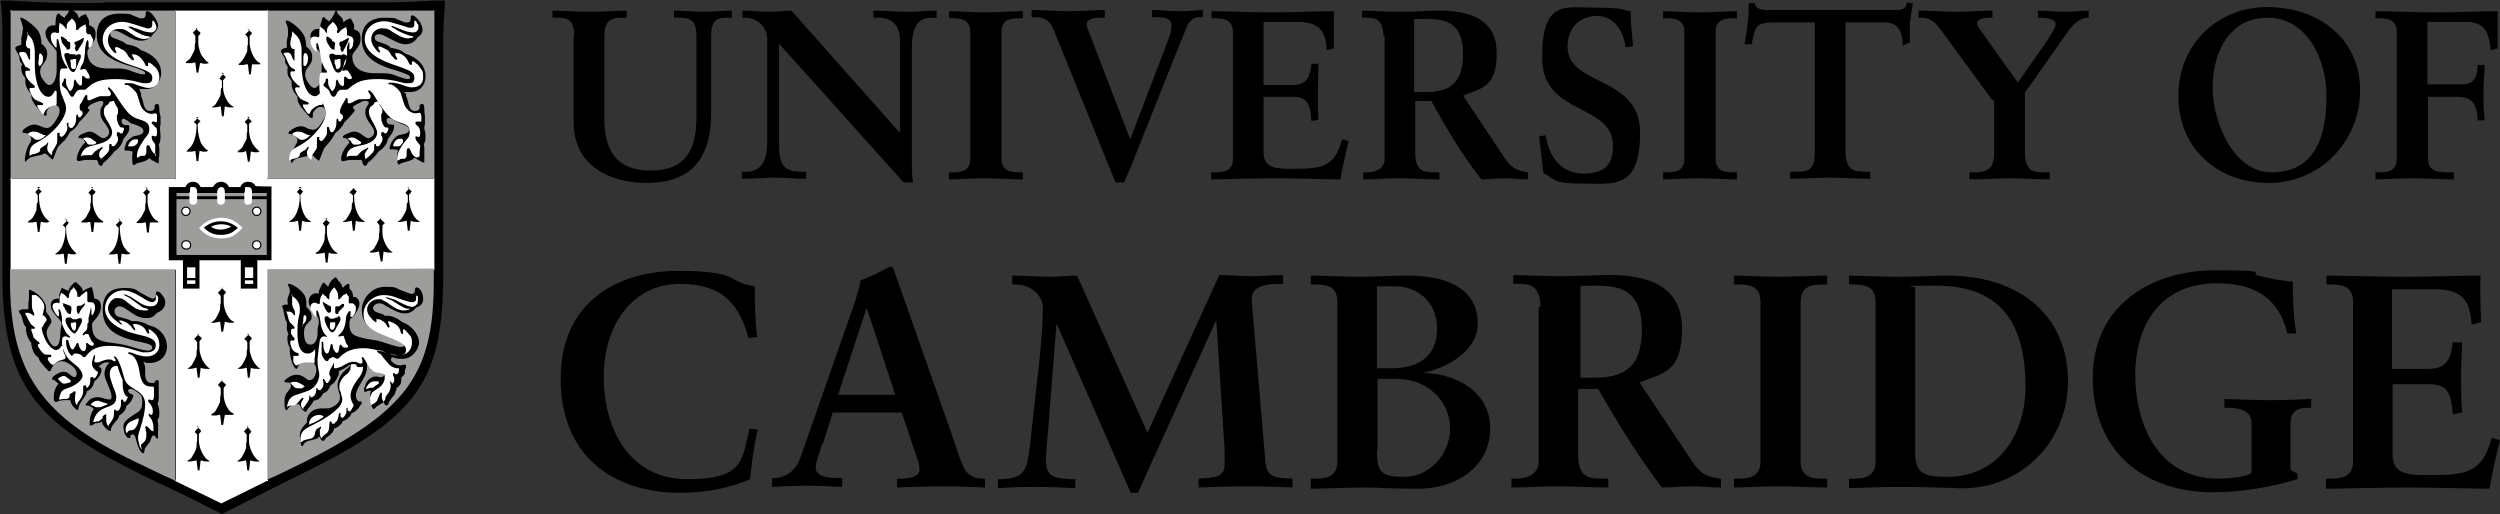 <?xml version="1.0" encoding="UTF-8"?>
<svg id="Layer_1" xmlns="http://www.w3.org/2000/svg" version="1.1" viewBox="0 0 423.6 87.1">
  <rect x="0" y="0" width="423.6" height="87.1" fill="#333333" stroke="none"/>
  <!-- Generator: Adobe Illustrator 29.7.1, SVG Export Plug-In . SVG Version: 2.1.1 Build 8)  -->
  <defs>
    <style>
      .st0 {
        stroke-width: .2px;
      }

      .st0, .st1, .st2 {
        fill: none;
        stroke: #000;
      }

      .st1 {
        stroke-width: .5px;
      }

      .st3 {
        fill: #fff;
      }

      .st2 {
        stroke-width: 0px;
      }

      .st4 {
        fill: #9d9d9c;
      }
    </style>
  </defs>
  <path d="M17.5.4h42.3s4.1,0,4.1,0c2,0,5.2,0,9.8-.3h1.7c-.2,3.5-.3,4.9-.3,6.7v5.4s0,5.2,0,5.2v28.8c0,18.1-4.1,24.3-23.6,33.9-.9.4-10.8,5.4-11.9,6l-1,.5-1,.5-1-.5-1-.5c-4.1-2.2-8.3-4-11.5-5.6C6.1,71.6.4,65.4.4,46.2V12.3s0-5.4,0-5.4c0-3.3,0-4.3-.3-6.8h1.7c4.5.3,7.8.4,9.8.4h6Z"/>
  <polygon class="st3" points="37.5 85.3 45.2 81.5 45.4 81.5 45.4 81.3 45.4 45.9 45.3 45.7 45.5 45.7 73.4 45.7 73.6 45.8 73.6 45.5 73.6 30.5 73.6 30.2 73.4 30.3 45.5 30.3 45.3 30.4 45.4 30.1 45.4 2 45.4 1.7 45.2 1.8 29.9 1.8 29.7 1.7 29.8 2 29.8 30.1 29.8 30.4 29.6 30.3 2 30.3 1.7 30.2 1.8 30.5 1.8 45.6 1.7 45.8 2 45.7 29.6 45.7 29.8 45.7 29.8 46 29.8 81.2 29.7 81.5 29.9 81.6 37.5 85.3"/>
  <polyline class="st4" points="45.6 1.8 45.3 1.7 45.4 2 45.4 30.2 45.3 30.4 45.6 30.3 73.4 30.3 73.6 30.4 73.6 30.1 73.6 1.9 73.6 1.7 73.4 1.8 2.1 1.8 1.7 1.7 1.8 2 1.8 30.2 1.7 30.4 2.1 30.3 29.6 30.3 29.8 30.4 29.8 30.1 29.8 1.9 29.8 1.7 29.6 1.8"/>
  <path class="st4" d="M29.7,45.7H1.7c0,0,0,.1,0,.1v1.7c0,15.5,5.2,23,21.1,30.7l5,2.4,1.8.8v.2c.1,0,.1-.2.1-.2v-35.5s0-.2,0-.2"/>
  <path class="st4" d="M45.5,45.7h-.2c0,0,0,0,0,0v35.7s.1-.2.1-.2l1.6-.7c21.6-10.2,26.5-16.2,26.5-33v-2c0,0-.2,0-.2,0"/>
  <path d="M6.3,31.7c0,0,.1.2.2.2,0,.1.2.2.2.2,0,0,.1.1.2.2,0,0,.1.1.2.2,0,0-.1,0-.1,0l-.2.2-.2.2h0c0,0,0,.3,0,.3,0,1.9.5,3.3,1.6,4.2l.2.2h-.2c0,.1-.2.1-.2.1h-.5s-.4-.1-.4-.1h-.2s-.2,1.7-.2,1.7h-.3l-.2-1.7h-.2c-.2,0-.3.1-.4.1h-.5s-.2,0-.2,0c-.1,0-.2,0-.2,0s0-.1.1-.2l.4-.3c.3-.2.5-.5.8-1.2.2-.3.2-.6.2-.8,0-.5,0-.9.2-.9v-.9s0-.3,0-.3h0c0,0-.2-.3-.2-.3l-.2-.2h0c0-.2.2-.2.2-.3.3-.3.4-.4.6-.6"/>
  <path d="M15.4,31.7c.2.3.2.3.6.6,0,0,.1.1.2.2h0c0,0-.2.3-.2.3l-.2.2h-.1c0,0,0,.4,0,.4v.9c.1,1.3.8,2.7,1.6,3.1.1,0,.2.1.2.2,0,0,0,.1-.1.1h-.3s-.5,0-.5,0h-.4c0,0-.2-.1-.2-.1l-.2,1.7h-.3l-.2-1.7h-.2s-.4.1-.4.1h-.5s-.2,0-.2,0h0c0,0-.2,0-.2,0s0-.1,0-.2l.4-.3c.3-.2.4-.4.8-1.2.2-.3.3-.6.3-.8,0-.5,0-.9.1-.9v-.9s0-.3,0-.3c0,0,0,0,0,0-.1-.1-.2-.2-.2-.2l-.2-.2h0c0-.2.2-.2.2-.3.1-.1.2-.2.2-.2,0,0,.1-.1.2-.2,0,0,0-.1.2-.2"/>
  <path d="M10.9,37l.2.2.2.2c0,0,.1.1.2.2l.2.2h-.1c0,0-.2.3-.2.3l-.2.2h0c0,0,0,.3,0,.3,0,2,.5,3.2,1.6,4.2l.2.2h-.2c0,.1-.2.1-.2.1h-.5s-.4-.1-.4-.1h-.2s-.2,1.7-.2,1.7h-.3l-.2-1.7h-.2s-.4.1-.4.1h-.5s-.2,0-.2,0h0c0,0-.2,0-.2,0s0,0,.1-.1l.4-.3c.8-.6,1.3-2.2,1.3-3.9v-.2s0,0,0,0l-.2-.2-.2-.2h-.1c.4-.4.5-.6.8-.9"/>
  <path d="M20,37c.2.3.4.5.8.8h-.1c0,0-.2.3-.2.3l-.2.2h0c0,0,0,.3,0,.3,0,1.3.4,2.9.8,3.4l.5.6s.1.1.3.2l.2.2h-.2c0,.1-.2.1-.2.1h-.5s-.4-.1-.4-.1h-.2s-.2,1.7-.2,1.7h-.3l-.2-1.7h-.2s-.4.1-.4.1h-.5s-.2,0-.2,0h0c0,0-.2,0-.2,0s0,0,.1-.1l.3-.3c.8-.6,1.3-2.2,1.3-3.9v-.2s0,0,0,0l-.2-.2-.2-.2h-.1c0-.2.2-.2.2-.3.1,0,.2-.2.2-.2l.2-.2.2-.2Z"/>
  <path d="M24.6,31.7c.2.3.2.3.6.6,0,0,.1.1.2.2h0c0,0-.2.3-.2.3l-.2.2h0c0,0,0,.4,0,.4v.9c.1,1.2.8,2.8,1.6,3.1.1,0,.2.1.2.2,0,0,0,.1,0,.1h-.3s-.5,0-.5,0c-.1,0-.2,0-.4,0h-.2s-.2,1.7-.2,1.7h-.3l-.2-1.7h-.3c0,0-.4.1-.4.1h-.5s-.2,0-.2,0h0c0,0-.2,0-.2,0s0-.1.1-.2l.3-.3c.3-.3.4-.4.8-1.2.2-.3.3-.6.3-.8,0-.5,0-.9.1-.9v-.9s0-.3,0-.3h0c0,0-.2-.3-.2-.3-.1-.1-.2-.2-.2-.2,0,0,0,0-.1,0,0,0,.2-.2.2-.2.1-.1.2-.2.2-.2,0,0,.1-.1.2-.2,0,0,0-.1.2-.2"/>
  <path d="M50.6,31.7l.2.2.2.2c.1.1.2.2.2.2,0,0,.1.1.2.2h-.1c0,0-.2.3-.2.3l-.2.2h0v.3c0,1.9.6,3.6,1.6,4.1.1,0,.2.1.2.2h0s-.2,0-.2,0h-.2c-.3,0-.8,0-1.1-.2l-.2,1.7h-.3l-.2-1.7c-.3.1-.8.2-1.1.2h-.2c-.1,0-.2,0-.2,0s0-.1.2-.2c.9-.5,1.6-2.2,1.6-4.1v-.2h0c0,0-.2-.3-.2-.3l-.2-.2h-.1c0-.2.2-.2.2-.3,0,0,.1-.1.2-.2l.2-.2.2-.2Z"/>
  <path d="M59.7,31.7l.2.2.2.2.2.2.2.2h-.1c0,0-.2.3-.2.3l-.2.2h0v.3c0,1.9.7,3.6,1.6,4.1.1,0,.2.1.2.2h0s-.2,0-.2,0h-.2c-.3,0-.8,0-1.1-.2l-.2,1.7h-.3l-.2-1.7c-.4.1-.8.2-1.2.2s-.3,0-.3,0,0-.1.2-.2c.2,0,.5-.4.7-.8.4-.6.6-1.1.6-1.4,0-.5,0-.9.2-.9v-.9c0,0,0-.3,0-.3,0,0,0,0,0,0-.3-.3-.3-.3-.6-.5l.2-.2.2-.2.2-.2v-.2Z"/>
  <path d="M55.1,37c0,0,.1.1.2.2,0,.1.2.2.2.2,0,0,0,.1.2.2,0,0,.1,0,.2.2h-.1c0,0-.2.3-.2.3l-.2.2h0c0,0,0,.4,0,.4v.9c.1,1.3.8,2.7,1.6,3.2.1,0,.2.1.2.2h0s-.2,0-.2,0h-.2c-.3,0-.8,0-1.1-.2l-.2,1.7h-.3l-.2-1.7c-.3.1-.8.2-1.2.2s-.3,0-.3-.1,0-.1.2-.2c.2,0,.6-.5.7-.8.4-.6.6-1.2.6-1.4,0-.5,0-.9.1-.9v-.9s0-.3,0-.3h0c0,0-.2-.3-.2-.3l-.2-.2h0c0-.2.2-.2.2-.3.3-.3.4-.4.6-.6"/>
  <path d="M64.4,37c0,0,.1.1.2.2,0,.1.2.2.2.2,0,0,.1.1.2.2,0,0,.1.1.2.2,0,0,0,0,0,0-.1.1-.2.2-.2.2-.1.1-.2.2-.2.2,0,0,0,0,0,0v.3s0,.9,0,.9c0,1.3.8,2.7,1.5,3.2.1,0,.2.1.2.2h0s-.2,0-.2,0h-.2c-.3,0-.8,0-1.1-.2l-.2,1.7h-.3l-.3-1.7c-.3.1-.8.2-1.2.2s-.3,0-.3-.1,0-.1.2-.2c.2,0,.6-.5.7-.8.4-.6.6-1.2.6-1.4,0-.5,0-.9.1-.9v-.9s0-.3,0-.3h0c0,0-.2-.3-.2-.3l-.2-.2h0c0-.2.1-.2.2-.3.3-.3.4-.4.6-.6"/>
  <path d="M69,31.7l.2.2.2.2.2.2.2.2h-.1c0,0-.2.3-.2.3l-.2.2h0v.3c0,1.9.7,3.6,1.6,4.1.1,0,.2.1.2.2h0s-.2,0-.2,0h-.2c-.3,0-.8,0-1.1-.2l-.2,1.7h-.3l-.2-1.7c-.4.1-.8.2-1.2.2s-.3,0-.3,0,0-.1.2-.2c.2,0,.5-.4.7-.8.4-.6.6-1.1.6-1.4,0-.5,0-.9.2-.9v-.9s0-.3,0-.3c0,0,0,0,0,0-.1-.1-.2-.2-.2-.2l-.2-.2h0c0,0,.2-.3.2-.3l.2-.2.2-.2v-.2Z"/>
  <path d="M33.4,56.5c.2.3.2.3.6.6,0,0,.1.1.2.2h0c0,0-.2.3-.2.3l-.2.2h0c0,0,0,.4,0,.4v.9c0,.8.4,1.8.8,2.4.3.4.6.7.7.8.2,0,.2.1.2.2s0,0-.3,0-.9,0-1.2-.2l-.2,1.7h-.3l-.2-1.7c-.3.1-.8.2-1.1.2h-.2c-.1,0-.2,0-.2,0s0-.1.2-.2c.2-.1.6-.5.7-.8.4-.7.6-1.2.6-1.4,0-.5,0-.9.1-.9v-.9s0-.3,0-.3h0c0,0-.2-.3-.2-.3l-.2-.2h-.1c0-.2.2-.2.2-.3.1-.1.2-.2.2-.2,0,0,.1-.1.2-.2,0,0,0-.1.2-.2"/>
  <path d="M41.9,56.5c.2.3.2.3.6.6,0,0,.1.1.2.2h0c0,0-.2.3-.2.3l-.2.2h0c0,0,0,.4,0,.4v.9c0,.8.4,1.8.8,2.4.3.4.6.7.7.8.2,0,.2.1.2.2s0,0-.3,0-.9,0-1.2-.2l-.2,1.7h-.3l-.2-1.7c-.3.1-.8.2-1.1.2h-.2c-.1,0-.2,0-.2,0s0-.1.2-.2c.2-.1.6-.5.7-.8.4-.7.6-1.2.6-1.4,0-.5,0-.9.1-.9v-.9c0,0,0-.3,0-.3h0c0,0-.2-.3-.2-.3l-.2-.2h-.1c0-.2.1-.2.2-.3.1-.1.2-.2.2-.2,0,0,.1-.1.2-.2,0,0,0-.1.2-.2"/>
  <path d="M37.6,64.3v.3c.1,0,.3.2.3.2l.2.2.2.2h0c0,0-.2.3-.2.3,0,0,0,0-.2.2,0,0,0,0,0,0v.3s0,.9,0,.9c0,1.3.8,2.8,1.5,3.1.2,0,.2.1.2.2h0c0,0-.2.1-.2.1h-.2s-.5,0-.5,0c-.1,0-.2,0-.4,0h-.2s-.3,1.7-.3,1.7h-.3l-.2-1.7h-.2s-.4.1-.4.1h-.5c0,0-.2,0-.2,0h0c-.1,0-.2,0-.2-.1s0-.1.2-.2c.2-.1.6-.5.7-.8.4-.7.6-1.2.6-1.4,0-.5,0-.9.1-.9v-.9c0,0,0-.3,0-.3h0c0,0-.2-.3-.2-.3l-.2-.2h-.1c0,0,.2-.3.2-.3l.2-.2.2-.2.2-.2Z"/>
  <path d="M33.3,72.2l.2.2.2.2.2.2.2.2h0c0,0-.2.3-.2.3l-.2.2h0c0,0,0,.4,0,.4v.9c.1,1.3.8,2.7,1.6,3.2.1,0,.2.1.2.2h0s-.2,0-.2,0h-.2c-.2,0-.5,0-1.1-.2l-.2,1.7h-.3l-.2-1.7c-.5.1-.9.2-1.2.2s-.3,0-.3-.1,0-.1.2-.2c.2,0,.6-.5.7-.8.4-.6.6-1.2.6-1.4,0-.5,0-.9.1-.9v-.9s0-.3,0-.3c0,0,0,0,0,0-.1-.1-.2-.2-.2-.2l-.2-.2h0c0,0,.2-.3.2-.3l.2-.2.2-.2v-.2Z"/>
  <path d="M41.9,72.2v.2c.1,0,.3.2.3.2l.2.3.2.2h0c0,0-.2.3-.2.3,0,0,0,0-.2.2,0,0,0,0,0,0v.3s0,.9,0,.9c0,.8.4,1.8.8,2.4.3.4.6.7.7.8.2,0,.2.1.2.2s0,0-.3,0-.7,0-1.2-.2l-.2,1.7h-.3l-.2-1.7c-.6.1-.9.2-1.1.2h-.2c-.1,0-.2,0-.2,0s0-.1.2-.2c.2-.1.6-.5.7-.8.4-.7.6-1.2.6-1.4,0-.5,0-.9.1-.9v-.9c0,0,0-.3,0-.3h0c0,0-.2-.3-.2-.3l-.2-.2h-.1c0,0,.2-.3.2-.3l.2-.2.2-.2.2-.2Z"/>
  <path d="M37.6,48.7v.2c.1,0,.3.2.3.2l.2.2.2.2h0c0,0-.2.3-.2.3,0,0,0,0-.2.2,0,0,0,0,0,0v.3s0,.9,0,.9c0,1.3.8,2.9,1.5,3.2.2,0,.2.1.2.2s0,.1-.3.1-.7,0-1.2-.2l-.3,1.7h-.3l-.2-1.7c-.6.1-.9.2-1.1.2h-.2c-.1,0-.2,0-.2,0s0-.1.2-.2c.2-.1.6-.5.7-.8.4-.7.6-1.2.6-1.4,0-.5,0-.9.1-.9v-.9c0,0,0-.3,0-.3h0c0,0-.2-.3-.2-.3l-.2-.2h-.1c0,0,.2-.3.2-.3l.2-.2.2-.2.2-.2Z"/>
  <path d="M33.2,4.8c0,0,.1.2.2.2,0,.1.2.2.2.2,0,0,.1.1.2.2,0,0,.1.1.2.2h0c0,0-.2.3-.2.3,0,0,0,0-.2.2,0,0,0,0,0,0v.3s0,.9,0,.9c0,.8.4,2,.8,2.4l.5.6s.1.1.3.2l.2.2h-.2c0,.1-.2.1-.2.1h-.5s-.4-.1-.4-.1h-.2s-.3,1.6-.3,1.6h-.3c0,0-.2-1.7-.2-1.7h-.2s-.4.1-.4.1h-.5s-.3,0-.3,0c0,0-.2,0-.2,0s0-.1,0-.2c0,0,.1-.1.4-.3.3-.2.4-.4.8-1.2.2-.3.3-.6.3-.8,0-.5,0-.9.1-.9v-.9s0-.3,0-.3h0c0,0-.2-.3-.2-.3l-.2-.2h0c0-.2.1-.2.2-.3.3-.3.4-.4.6-.6"/>
  <path d="M41.9,4.8c.2.3.2.3.6.6,0,0,.1.1.2.2h0c0,0-.2.3-.2.3l-.2.2h0c0,0,0,.4,0,.4v.9c.1,1.3.8,2.8,1.6,3.2.1,0,.2.1.2.2,0,0,0,.1,0,.1h-.3s-.5,0-.5,0c-.1,0-.2,0-.4,0h-.2s-.2,1.7-.2,1.7h-.3l-.2-1.7h-.3s-.4.1-.4.1h-.5s-.2,0-.2,0h0c0,0-.2,0-.2,0s0-.1.1-.2l.3-.3c.3-.3.4-.4.8-1.2.2-.3.3-.6.3-.8,0-.5,0-.9.1-.9v-.9c0,0,0-.3,0-.3h0c0,0-.2-.3-.2-.3-.1-.1-.2-.2-.2-.2,0,0,0,0-.1,0,0,0,.1-.1.2-.2.1-.1.2-.2.2-.2,0,0,.1-.1.2-.2,0,0,0-.1.2-.2"/>
  <path d="M37.5,12.3l.2.2.2.2c.1.1.2.2.2.2,0,0,.1.1.2.2h-.1c0,0-.2.3-.2.3l-.2.2h0c0,0,0,.4,0,.4v.8c0,1.3.8,2.8,1.6,3.2.1,0,.2.1.2.2h0s-.2,0-.2,0h-.2c-.3,0-.8,0-1.1-.2l-.2,1.7h-.3l-.2-1.7c-.3.1-.8.2-1.2.2s-.3,0-.3,0,0-.1.2-.2c.2,0,.5-.4.7-.8.4-.6.6-1.1.6-1.4,0-.5,0-.9.2-.9v-.9s0-.3,0-.3c0,0,0,0,0,0-.1-.1-.2-.2-.2-.2l-.2-.2h0c0,0,.2-.3.2-.3l.2-.2c.1-.1.2-.2.2-.2,0,0,0-.1.1-.2"/>
  <path d="M33.2,19.8l.2.2.2.2c0,0,.1.1.2.2l.2.2c0,0-.1,0-.1,0l-.2.2-.2.2h0c0,0,0,.3,0,.3,0,1.3.4,2.9.8,3.3l.5.6s0,0,.3.2l.2.2h-.2c0,.1-.2.1-.2.1h-.5s-.4-.1-.4-.1h-.2s-.2,1.7-.2,1.7h-.3l-.2-1.7h-.2s-.4.1-.4.1h-.5s-.2,0-.2,0h0c0,0-.2,0-.2,0s0,0,.1-.2l.3-.3c.8-.6,1.3-2.2,1.3-3.9v-.2s0,0,0,0l-.2-.2c-.1-.1-.2-.2-.2-.2,0,0,0,0-.1,0,0,0,.2-.2.2-.2.1,0,.2-.2.2-.2l.2-.2.2-.2Z"/>
  <path d="M41.9,19.8c0,0,.1.2.2.2,0,.1.2.2.2.2,0,0,.1.1.2.2,0,0,.1.1.2.2,0,0-.1,0-.1,0l-.2.2-.2.2h0c0,0,0,.4,0,.4v.9c.1,1.3.6,2.4,1.6,3.2l.2.2h-.2c0,.1-.2.1-.2.1h-.5s-.4-.1-.4-.1h-.2s-.2,1.7-.2,1.7h-.3l-.3-1.8c-.4.1-.5.2-.6.2h-.5s-.2,0-.2,0h0c0,0-.1,0-.1,0s0-.1,0-.2l.4-.3c.3-.2.4-.4.8-1.2.2-.3.3-.6.3-.8,0-.5,0-.9.1-.9v-.9s0-.3,0-.3h0c0,0-.2-.3-.2-.3l-.2-.2h0c0-.2.1-.2.2-.3.3-.3.4-.4.6-.6"/>
  <path d="M23.9,15.9v.4c.2.3.2.6.3.8.3,1.4.6,1.7,1.2,1.7s.7-.2.8-.5v-.5c.2-.1.3-.2.4-.2.3,0,.4.3.4.9,0,.2,0,.6.2,1.2,0,.4,0,.7,0,1.1s0,.4-.1.8c0,.5.1,1.1.1,1.5,0,.6-.1,1.1-.3,1.4.1.4.1.6.1.9s0,.5,0,.8c-.1.6-.1.7-.1.8s0,.2,0,.3c0,.1,0,.2,0,.3s0,.1,0,.1l-.5-.2-.5-.3c-.2,0-.3-.2-.6-.4-.5.4-.6.5-1.8.8-.2,0-.4.1-.5.2-.2.1-.3.2-.3.2-.2,0-.3-.3-.3-1s0-1,.1-1.3c-.4-.1-.7-.2-.9-.2s-.2,0-.4,0h0c0,0-.1,0-.1-.2s0-.3.1-.5l.2-.6c0-.2.3-.4.6-.7.2-.2.5-.3.6-.4l.9-.2c.5-.1.8-.4.8-.7s-.2-.6-.7-.8l-1-.4c-.3,0-.6-.2-.9-.5-.6-.3-.7-.4-.8-.4-.2,0-.3.2-.3.4,0,.4.3.7.7.7s.2,0,.2,0c.1,0,.2,0,.2,0,.1,0,.2,0,.2.2h0c0,.1,0,.5,0,.5,0,.3-.3.8-.8,1.4l-.2.3c-.2.8-.7,1.5-1.3,1.9-.2.1-.2.2-.3.2,0,0,0,.1-.2.3,0,0-.2.3-.5.6-.2.2-.4.4-.6.6-.3.2-.4.4-.5.4l-.2.4c0,0-.1.1-.2.1-.2,0-.4-.2-.5-.6,0-.3-.2-.4-.3-.4s-.2,0-.4,0h-.3s-.9,0-.9,0c-.4,0-1,.1-1.3.2-.1,0-.2,0-.2,0s0,0-.2-.2c0,0,0-.1,0-.2,0-.4.3-1.3.7-1.9.3-.4.3-.5.7-.8,0-.4-.4-.7-.7-.8h-.4c0-.1,0-.2,0-.2,0-.1.2-.3.6-.5.5-.2.9-.4,1.3-.4s.8.2,1.2.5c.7.5.8.6,1.1.6.5,0,1-.5,1-1s-.2-.7-.6-1.3c-.7-.9-.9-1.3-.9-2s.1-.9.3-1.1l.2-.4c0,0,0-.2,0-.2,0-.2-.2-.3-.4-.3-.4,0-1.1.3-1.7.6-.3.2-.5.4-.5.5s0,.1,0,.2l.3.2s0,0,0,0,0,.1-.1.2l-.5.6c-.2.3-.6.7-1,1.1-.1.1-.2.2-.2.2,0,0,0,.1-.2.4-.2.3-.6.8-1.1,1.1-.2.1-.3.2-.3.3,0,0-.1.2-.2.3,0,.1-.2.3-.3.5-.2.3-.4.6-.6.7l-.7.7c-.2.2-.4.6-.7,1.5-.2.5-.3.8-.4.8s-.1,0-.2-.1c-.5-.5-.9-.9-1.1-.9s-.1,0-.3.1c-.2.1-.4.2-.6.2l-.9.2c-.7.1-.9.3-1.3.7,0,.1-.2.2-.2.2,0,0-.1-.1-.1-.3v-.2s.1-.6.1-.6c.1-.7.3-1.2.5-1.6l.4-.7c0-.1.1-.3.1-.4,0-.6-.6-1.1-1.3-1.1-.2,0-.2,0-.2-.2s.2-.4.5-.6c.5-.4,1.1-.6,1.5-.6s.6.1,1.1.3l.5.2c.2,0,.4.1.5.1.6,0,1.1-.5,1.8-1.7.3-.5.4-.9.4-1.2,0-.6-.3-1-.8-1s-.8.2-1,.5c-.2.2-.4.5-.4.7v.3s0,0,0,0c0,.2,0,.3-.2.3-.2,0-.6-.3-1.5-1.5-.7-.9-.9-1.2-.9-2.1-.8-1-1-1.5-1-2.2v-.5c-.5-.7-.7-1-.7-1.7s0-.4.2-.6c-.3-.4-.4-.6-.5-.9v-.5c-.2-.3-.3-.6-.5-.9-.2-.3-.2-.4-.2-.5,0-.3.2-.4,1-.6,0-.2,0-.4,0-.5s0-.3,0-.6l.2-.9c0-.4.1-.6.1-.8s0-.3-.2-.8c0-.3-.2-.5-.2-.6,0-.1-.1-.3-.1-.3,0,0,0-.1.2-.1.2,0,.9.4,1.5.9,1.4,1.1,1.7,1.6,1.9,3,0,.1,0,.3,0,.5.7.5,1,1.1,1,1.7s-.2,1.1-.5,1.5l-.5.7c-.1.2-.2.5-.2.8,0,.5.1.9.5,1.4.4.6.7.9,1.1.9.6,0,1.2-1.1,1.2-2.4v-.2s0-.4,0-.4c0-.2,0-.5,0-.8,0-.4,0-.6,0-.7v-.6s0-.4,0-.4c0-.1,0-.3-.2-.5l-.5-.6c-.8-.8-1.2-1.6-1.2-2.2s.5-1.3,1.2-1.3.3,0,.5,0v-.2c0-1.1.2-1.8.5-1.8h.1s.4.4.4.4l.5.3h.1c0-.2,0-.2.3-.5,0,0,.2-.2.3-.5.1-.2.2-.3.2-.4,0,0,0-.1.1-.2,0-.1.1-.2.2-.2s.1,0,.2.3c0,.2,0,.2.5.6.1.1.2.2.3.3,0,0,.1.2.2.5,0,0,0,.1,0,.2.2-.2.3-.3.5-.4l.4-.2c.1,0,.2-.1.3-.1s0,0,.1.1c0,0,.1.2.2.4.3.4.3.7.3.9v.2s0,.3,0,.3c.8.2,1.1.7,1.1,1.5s-.3,1.3-.9,2.1c-.4.5-.5.6-.5.9,0,1.8,1.2,2.8,3.4,2.8h1.6c1,0,1.7.1,2.6.5,1.1.4,1.5.5,1.8.5s.2,0,.3,0c0,0,.1-.1.1-.2,0-.3-.6-.6-2.5-1.2-4-1.1-5.7-2.7-5.7-5.3s1.7-3.6,3.9-3.6,1.8.2,2.4.4l1,.4c.2,0,.4,0,.5,0,.3,0,.5-.3.5-.8,0-.3,0-.4.3-.4s.7.3,1.1.9c.4.5.7,1.2.7,1.6s-.3.9-.8,1.3c-.5.8-1.2,1.2-2.1,1.2s-1.7-.4-3.3-1.3c-.6-.3-.9-.4-1.2-.4s-.7.2-.7.6.3.6,1,.8c1,.4,1.3.5,1.7.9,1.2.2,1.8.4,2.5,1,2.1.7,3.4,2.1,3.4,3.8s-1.1,2.8-2.6,2.8-.6,0-1.1-.1"/>
  <path d="M68.8,15.9v.4c.2.3.2.6.3.8.3,1.4.6,1.7,1.2,1.7s.7-.2.8-.5v-.5c.2-.1.3-.2.4-.2.3,0,.4.3.4.9,0,.2,0,.6.1,1.2,0,.4,0,.8,0,1.1s0,.4-.1.7v.3c.1.5.2.7.2.9,0,1,0,1.3-.3,1.7.1.4.1.6.1.9s0,.4,0,.8v.7c0,0,0,.4,0,.4,0,.2,0,.3,0,.3,0,0,0,.1,0,.1l-.5-.2-.5-.3c-.2,0-.3-.2-.6-.4-.5.4-.5.4-1.1.6-.8.2-1.1.3-1.3.4-.2.1-.3.2-.3.2-.2,0-.3-.4-.3-.9,0-.8,0-1.2.2-1.5-.5-.2-.7-.2-.9-.2s-.1,0-.4,0h-.1c0,0-.1,0-.1-.2,0-.2.2-.7.4-1.1.3-.5.8-1,1.2-1.1l.9-.2c.5-.1.8-.4.8-.7s-.2-.6-.7-.8l-1-.4c-.3-.1-.7-.3-1-.5-.3-.2-.4-.3-.5-.3,0,0-.2,0-.3,0-.2,0-.3.2-.3.4,0,.4.3.7.7.7s.2,0,.2,0c.1,0,.2,0,.2,0,.1,0,.2.1.2.3,0,.4-.3,1.2-.6,1.5l-.3.4-.2.3c0,.6-.7,1.5-1.3,1.9-.1,0-.2.2-.3.2,0,0,0,.1-.2.3,0,0-.2.3-.5.6-.2.2-.4.4-.6.6-.3.2-.4.3-.5.4l-.2.4c0,0-.1.1-.2.1-.2,0-.4-.2-.5-.6,0-.3-.2-.4-.3-.4s-.2,0-.4,0h-.3s-.8,0-.8,0c-.5,0-1.1.1-1.3.2-.1,0-.2,0-.3,0-.1,0-.2-.1-.2-.4,0-.8.6-1.9,1.4-2.7-.1-.4-.3-.7-.7-.8-.3,0-.4-.1-.4-.1,0,0,0,0,0-.1,0-.2.2-.3.6-.5.7-.3.9-.4,1.3-.4s.8.1,1.3.5c.7.5.8.6,1.1.6.5,0,1-.5,1-1s-.2-.7-.6-1.3c-.6-.8-.9-1.4-.9-2s0-.7.5-1.4c0-.1.1-.2.1-.3,0-.1-.2-.3-.5-.3s-.6,0-1,.3c-.7.3-1.2.6-1.2.8s0,.1.1.2l.2.2s0,0,0,.1,0,.1-.1.2c0,0-.2.3-.5.6-.3.4-.7.8-1,1.1-.1.1-.2.2-.2.2l-.2.4c-.2.3-.6.8-1,1.1-.2.1-.3.2-.3.3,0,0-.1.2-.2.3-.2.4-.6,1-.9,1.3l-.6.7c-.2.2-.4.7-.7,1.5-.2.6-.3.8-.4.8s-.1,0-.2-.1c-.5-.5-.9-.9-1.1-.9s-.1,0-.3.1c-.2.1-.4.2-.6.2l-.9.2c-.7.1-1,.3-1.3.7,0,.1-.2.2-.2.2,0,0-.1-.1-.1-.3v-.2s0-.2.1-.6c.1-.7.3-1.3.5-1.6l.4-.7c0-.1.1-.3.1-.4,0-.6-.5-1-1.3-1.1-.2,0-.2,0-.2-.2s.2-.3.5-.5c.5-.4,1.1-.6,1.5-.6s.6,0,1.1.3l.5.2c.2,0,.4.1.5.1.6,0,1.1-.5,1.8-1.7.3-.5.4-.9.4-1.2,0-.6-.3-1-.8-1s-.7.2-1,.5c-.3.3-.4.5-.4.8v.2s0,.1,0,.1c0,.2,0,.3-.2.3s-.4-.2-.8-.7c-.2-.2-.4-.5-.7-.8-.7-.9-.9-1.2-.9-2.1-.8-1-1-1.6-1-2.2v-.5c-.6-.7-.7-1-.7-1.7s0-.4.1-.6c-.3-.4-.4-.6-.5-.9v-.5c-.2-.3-.3-.6-.5-.9-.2-.3-.2-.4-.2-.4,0-.3.2-.4.8-.6h.2c0-.3,0-.5,0-.6s0-.3,0-.6l.2-.9c0-.3,0-.6,0-.8s0-.4-.1-.7c0-.2-.2-.4-.2-.6,0-.1-.1-.2-.1-.3s0-.1.2-.1.2,0,.2,0c.8.4,1.7,1.1,2.3,1.9.5.6.7,1.1.8,2.5.7.5,1,1,1,1.8s-.2.9-.5,1.4c-.3.4-.5.7-.5.7-.1.2-.2.5-.2.8,0,.4.1.8.5,1.4.4.6.7.9,1.1.9.6,0,1.2-1.1,1.2-2.3v-.2s0-.7,0-.7v-.6c0,0,.1-.7.1-.7v-.6s0-.3,0-.3c0-.2,0-.3-.8-1.1-.8-.9-1.2-1.6-1.2-2.3s.6-1.2,1.2-1.2.3,0,.5,0v-.8s.2-.6.2-.6c.1-.5.2-.6.3-.6h.1s.4.4.4.4l.5.3h.1c0-.2,0-.2.3-.5.1-.2.2-.3.3-.5l.2-.4v-.2c.2-.1.3-.2.3-.2s.1,0,.2.4c0,.1.1.2.2.3l.3.3c.3.2.4.5.5,1,.2-.2.3-.3.5-.4l.4-.2c.1,0,.2-.1.3-.1s0,0,.1.1c0,.1.1.2.2.4.3.5.3.6.3.9v.2s0,.3,0,.3c.8.2,1.1.6,1.1,1.5s-.3,1.3-.9,2.1c-.4.5-.5.6-.5,1,0,1.7,1.3,2.7,3.4,2.8h1.6c1,0,1.7.1,2.6.5,1.1.4,1.5.5,1.8.5s.4-.1.4-.3c0-.3-.6-.6-2.5-1.2-4-1.1-5.7-2.7-5.7-5.3s1.7-3.6,3.9-3.6,1.8.2,2.4.4l1,.4c.2,0,.4,0,.5,0,.3,0,.5-.2.5-.8,0-.3.1-.4.3-.4s.7.4,1.1.9c.4.5.6,1.2.6,1.6s-.3.9-.8,1.2c-.5.8-1.2,1.2-2.1,1.2s-1.8-.5-3.3-1.3c-.6-.3-.8-.4-1.2-.4s-.7.2-.7.6.3.6,1,.8c1.1.4,1.4.5,1.7.9,1.2.2,1.8.4,2.5,1,2.2.7,3.4,2.1,3.4,3.8s-1.1,2.7-2.6,2.7-.6,0-1.2-.1"/>
  <path d="M24.3,61.3c.2.5.3.8.3,1.1v1c0,1,.4,1.5,1.1,1.5s.4,0,.5-.2l.3-.3h.1c.2,0,.3,0,.3.3v.4c0,.2,0,.5,0,1.1,0,.3,0,.7,0,1,0,.5,0,.7-.2,1.2.2.5.3,1,.3,1.5s0,.9-.3,1.2c0,.4.1.6.1.8,0,.2,0,.5,0,.9,0,.5-.1.9,0,1.2h0c0,.2,0,.3-.1.3s-.2,0-.3-.2c-.1-.2-.2-.3-.4-.3-.2,0-.2,0-.5.8,0,.2-.3.5-.6.9-.2.3-.4.5-.4.7,0,.3-.1.5-.1.5,0,0,0,.1-.1.1h0c-.4,0-.9-.8-1.3-2.5-.1-.5-.3-.7-.5-.7s-.4.1-.4.3v.3c-.2,0-.2,0-.3,0-.2,0-.5-.3-.7-.8-.1-.4-.2-.8-.2-1.1,0-.8.6-1.3,2.2-2.3.7-.4,1-.9,1-1.9s-.2-1.2-.9-1.7c-.5-.4-.8-.5-1.1-.5s-.4.2-.4.3.1.4.4.5c.4.1.5.3.5.4s-.2.5-.4.9c-.3.4-.4.5-.8.8-.1.7-.4,1.1-1.2,1.6-.1.4-.2.6-.5.9l-.5.6c-.2.2-.3.6-.4.7,0,.4,0,.4-.2.4s-.6-.3-1-.8c-.2-.3-.3-.4-.3-.8-.3.2-.3.2-.8.3-.3,0-.5,0-.6.2-.4.2-.5.2-.6.2,0,0-.1,0-.1-.2v-.5c0-.7.3-1.6.7-2.1-.4-.4-.8-.6-1.2-.6-.1,0-.2,0-.2,0,0,0,0-.3.2-.4.2-.2.3-.4.4-.5.3-.3.9-.5,1.4-.5s.8.1,1.4.3c.2,0,.4.1.6.1.3,0,.4-.2.4-.5,0-.4-.2-1.1-.7-2.2-.3-.7-.5-1.2-.5-1.6,0-.8.4-1.7.9-1.9-.2-.1-.3-.1-.5-.1s-.4,0-.7.2c-.4.2-.6.4-.6.5s0,.1.2.2c.2.1.2.2.2.4,0,.6-.5,1.4-1.2,1.9-.2.8-.5,1.4-1.3,1.7,0,.5-.2.6-.5,1.1-.6.9-.8,1.2-.9,1.7,0,.3-.1.4-.2.4s-.3-.2-.5-.4c-.2-.2-.3-.4-.4-.5-.1-.2-.2-.3-.3-.8-.2,0-.2,0-.3,0h-.4s-.2,0-.2,0c-.5,0-1.1.1-1.4.3-.1,0-.2,0-.2,0-.2,0-.3-.3-.3-.7,0-.9.2-1.6.8-2.4-.2-.2-.3-.2-.5-.4,0,0-.1-.1-.2-.2h-.3c0-.2-.1-.3-.1-.3,0-.1.4-.5.8-.7.5-.3.8-.4,1.2-.4s.6.1,1.1.5c.3.3.6.4.7.4s.2,0,.3-.2c0-.1.1-.2.1-.4,0-.5-.5-1.2-1.2-1.6-.5-.3-.9-.5-1.4-.5s-1.2.3-1.5.9l-.3.6c0,.1-.1.2-.2.2-.2,0-.2,0-.8-.7l-.6-.7c-.2-.2-.3-.4-.4-.6,0-.2,0-.3-.1-.3,0,0-.1,0-.2-.2-.5-.3-.8-1-1-2,0,0,0-.2,0-.3-.6-.7-.9-1.6-.9-2.4s0-.1,0-.3c-.3-.3-.4-.4-.6-1.3-.2-.7-.3-.9-.6-1.2,0,0,0-.1,0-.2,0-.1.2-.2.6-.3.3,0,.3,0,.5,0h.5s0-.6,0-.6c0-.4,0-.6.1-1.1,0-.2,0-.4,0-.5s0-.2,0-.4c0-.2,0-.3,0-.4,0,0,0-.2,0-.2,0,0,0-.1.1-.1s.2,0,.3.1c.4.2.8.4,1,.6.8.6,1.5,1.6,1.5,2.3v.2c0,.2,0,.3,0,.4,0,.1,0,.2.2.4l.3.4c.2.3.4.7.4.9s0,.3-.4.9c-.3.4-.4.7-.4,1.1s.2,1,.5,1.5c.3.5.6.8.9.8.5,0,.8-.5.9-1.8,0-.7.1-1.3.2-1.8v-.3c0-.2,0-.2-.2-.5l-.7-.8c-.7-.8-.9-1.2-.9-1.8s.4-1.1,1.1-1.1h.3s0-.2,0-.2c0-.2,0-.4.1-.7.2-.5.3-.9.4-.9s.1,0,.2.1c0,0,.2,0,.4.2.1,0,.2,0,.5.2.1-.4.2-.6.4-.8.3-.4.7-.7.8-.7s.2.1.4.3l.5.5c0,0,.2.2.3.5v.2c.2,0,.3-.1.4-.2.2-.1.3-.2.4-.2.3-.1.4-.2.5-.2.1,0,.2-.1.2-.1,0,0,.1.1.3.9.1.5.1.7.2,1.1.8.1,1.1.5,1.1,1.4s-.4,1.5-1.2,2.4c-.2.2-.3.4-.3.6,0,2.1.7,2.8,3.4,3.1,1.6.2,2.1.3,4.1.9,1,.3,1.6.4,2,.4s.7-.2.7-.5c0-.4-.3-.6-2.2-1-4.5-.9-6.2-2.5-6.2-5.4s1.6-3.7,3.7-3.7,1.7.3,3.1,1c1.2.7,1.5.8,1.7.8s.5-.2.5-.7.1-.5.3-.5.5.2.7.5c.4.5.6.7.6,1.4s-.5,1.4-1.4,1.7c0,.1-.2.2-.2.2-.5.6-.9.7-1.7.7s-1.5-.3-2.1-.7l-1.2-.8c-.5-.4-.9-.5-1.2-.5s-.8.3-.8.8.3.9.8,1l1.1.3c.4.1.6.2,1,.4.3,0,.4,0,.5,0,.7,0,1.4.2,2,.5.2.1.3.2.4.2l.6.2c1.4.4,2.5,1.9,2.5,3.4s-1.1,2.8-2.9,2.8h-.6Z"/>
  <path d="M66.2,61c.4.6,1,.9,1.5.9s.4,0,.6-.1c.1,0,.2,0,.3,0,.1,0,.2,0,.2.2s0,.3-.1.4c0,.2-.1.3-.1.4v.5c0,0-.3.4-.3.4l-.3.3h0v.3h0c0,.7-.2,1-.6,1.3,0,0,0,0-.2.1v.2c-.2.4-.2.7-.3.8,0,.1-.2.4-.5.7-.3.4-.5.7-.6,1,0,.2-.2.3-.3.3-.2,0-.5-.3-.5-.6,0,0,0,.1-.1.1l-.3.2-.5.3c-.2.1-.3.2-.4.3l-.3.3s0,0-.1,0c-.1,0-.2-.2-.4-.6l-.2-.8c0-.2,0-.5,0-.8s0-.5.2-.9c-.5,0-.6,0-.9.2,0,0-.2,0-.2,0,0,0-.1,0-.1-.2s0-.2,0-.4l.3-.8c.2-.6,1-1.2,1.6-1.2s.4,0,.6.1c.2,0,.3,0,.4,0,.3,0,.5-.2.5-.5s0-.3-.2-.3c0,0-.3-.1-.9-.3-.4-.1-.6-.3-1.1-.8-.3-.4-.5-.5-.6-.5s-.1,0-.1.2v.3s0,.1,0,.1c0,.7-.2,1.3-.7,2.2l-.7,1.2c-.3.6-.5,1-.5,1.5s.2.9.5,1h.4c0,.1,0,.1.1.2,0,0,0,0,0,.1s0,.1-.1.2c0,0-.2.2-.4.6-.4.5-.7.7-1.2.9-.3.7-.8,1.1-1.6,1.4v.2c-.4.5-1,1-1.4,1h0c0,.4-.4.9-.8,1.2-.3.2-.5.4-.6.4,0,0,0,.1-.1.2-.1.2-.2.3-.3.3-.3,0-.5-.2-.6-.7,0,0-.2.1-.2.1-.3.2-.4.3-.5.3-.1,0-.4.1-.8.2-.6.1-1.1.4-1.2.6l-.2.4h0c-.1,0-.3-.1-.3-.3-.1-.5-.2-1-.2-1.4,0-.9.3-1.4,1.2-2.3v-.2c0-1.3,1-2.2,2.5-2.2h.2s.8,0,.8,0h0c.4,0,.8-.2,1.3-.5.6-.5.8-.8.8-1.3s0-.4-.2-1c-.1-.4-.2-.8-.2-1.1,0-1,.7-2.2,1.7-2.9.3-.2.4-.4.4-.5s0-.1,0-.1c0,0-.2,0-.3.2-.1.1-.3.2-.6.4l-.4.2-.4.2c-.1,0-.2.1-.2.2s0,.1,0,.2c0,0,0,.1,0,.2,0,0,0,.2-.1.3l-.3.6c-.3.5-.6.8-1,1-.3.8-.7,1.2-1.2,1.3-.5.9-.9,1.2-1.7,1.3-.1.4-.3.6-.7,1.1-.2.2-.3.3-.3.4-.2.3-.2.4-.3.4s-.4-.2-.6-.4c0,0-.2-.2-.2-.3l-.2-.4c0-.1-.1-.2-.2-.2h-.2s-.5,0-.5,0c-.3,0-.8.3-1,.6l-.3.4s0,0-.1,0c-.2,0-.3-.5-.3-1.3s.1-1.1.3-1.5l.7-.9c0-.1.1-.3.1-.4s0-.2-.1-.3c-.1-.2-.3-.3-.4-.3h-.5c0,0-.1-.1-.1-.1s0-.1,0-.2c.2-.2.4-.4.6-.5.6-.4,1-.5,1.4-.5s.9.1,1.3.4l.7.5c0,0,.2,0,.3,0,.3,0,.6-.2.8-.6.2-.4.3-.8.3-1.1,0-.9-.6-1.6-1.5-1.6s-.8.2-1.3.5c-.1,0-.2.2-.2.3l-.2.4c0,.1-.1.2-.2.2-.1,0-.4-.3-.6-.8-.1-.2-.2-.5-.3-.9-.1-.5-.2-.8-.2-1.2v-.7c-.3-.5-.4-.9-.4-1.5s0-.4.2-.8c-.2-.3-.3-.6-.3-1.1v-.3s0-.3,0-.3v-.3c-.2-.3-.3-.5-.5-1.6-.1-.6-.2-.9-.3-1,0,0,0-.1,0-.1,0-.1.3-.3.7-.3h.3c0-.2-.1-.3-.1-.5,0-.3,0-.6.2-1,.1-.4.2-.5.2-.6,0-.3,0-.6-.1-.7l-.2-.5c0-.1,0-.2,0-.2s0,0,.1,0c.5,0,1.4.5,2.1,1.2.7.7.9,1.2.9,2.2v.5c.6.6.9,1,.9,1.6s-.1.6-.5,1c-.6.6-.8,1-.8,1.8,0,1.3.4,2,1.1,2s1.1-.7,1.2-1.7v-.9c0-.2.1-.5.2-.9,0-.2,0-.5,0-.6,0-.3-.2-.7-.8-1.5-.7-.8-.9-1.2-.9-1.8s.5-1.3,1.2-1.3.3,0,.5.1c0-.4,0-.5.3-1.1.2-.5.4-.8.5-.8s0,0,.1,0c.1.1.2.2.3.3.1.1.2.2.2.2,0,0,.1.1.2.2.2-.5.3-.8.7-1.2.3-.3.5-.4.5-.4s.1,0,.2.1l.3.4.4.5c.2.2.2.3.3.7h.2c0-.1.4-.4.4-.4,0,0,.2-.1.3-.2,0,0,.1,0,.2,0s0,0,.1.2v.6c.1,0,.5.6.5.6,0,.2.1.3.1.6v.2s.2,0,.2,0c.5,0,.9.6.9,1.2s-.7,2-1.6,2.6c0,.3-.1.4-.1.6,0,1.9.5,2.3,3.4,2.8.7.1,1.4.2,2,.4,0,0,.7.2,1.9.6.7.2,1.1.3,1.4.3s.6-.1.6-.3c0-.3-.5-.6-2-1.2l-2.1-.8c-2.1-.8-3.1-2.1-3.1-4s1.7-3.9,3.9-3.9,1.7.2,2.8.6c1.5.6,1.6.6,1.8.6.3,0,.5-.2.5-.6,0-.4.1-.5.3-.5.3,0,.6.3.8.7.2.4.3.8.3,1.2,0,.8-.4,1.3-1.2,1.5-.5.7-1.2,1-1.9,1s-1.4-.2-3.1-1.2c-.6-.4-.8-.5-1.3-.5s-1,.4-1,.8.4.7,1.2.9c.5.1.5.2.8.4.2,0,.3,0,.4,0,.8,0,1.7.4,2.6,1.1,1.5.5,2.8,2.1,2.8,3.4s-1.3,2.8-2.7,2.8-1.2-.1-1.9-.3"/>
  <path class="st3" d="M26.3,26.5c0-.3,0-.4,0-.6v-.2s0-.4,0-.4v-.3c0-.3,0-.6-.1-.7l-.3-.4c0-.1-.2-.3-.2-.5,0,0,0-.2,0-.2,0-.1,0-.2.2-.2s0,0,.3.1c0,0,.2,0,.2,0,.1,0,.2-.2.2-.6s0-.7-.1-.8l-.4-.4-.3-.3c0,0-.1-.1-.1-.2,0-.1,0-.2.2-.2s.3,0,.5.1h.1c0,0,.1,0,.1-.2h0c0,0,0-.6,0-.6v-.5c-.2-.2-.2-.2-.3-.2h0s-.6.1-.6.1h0c-.8,0-1.6-.7-1.9-1.5l-.5-1.6c-.1-.5-.5-.9-1.2-1.5-.2-.2-.4-.3-.5-.3h-.4c0,0-.1-.1-.1-.2,0,0,0-.1.3-.1h.8c.3,0,.7.2,1.3.4.7.2,1.2.4,1.6.4,1.2,0,1.9-.7,1.9-1.7s-.4-1.6-1-2.1c-.3-.3-.7-.5-.8-.5s-.1,0-.1.1v.3s0,0,0,0c0,.1,0,.2-.2.2s-.3-.2-.4-.5c-.5-.9-1.2-1.5-1.9-1.5s-.2,0-.2.1,0,.2.1.3l.2.4c0,.1,0,.2,0,.2s0,0-.1,0c-.1,0-.3,0-.4-.2l-.4-.4-.3-.5c-.3-.4-.5-.6-1-.8-.3-.2-.5-.3-.6-.3-.1,0-.2,0-.3,0s-.1,0-.1.1,0,.2,0,.3c.2.3.2.4.2.5s0,.1-.1.1c-.2,0-.6-.4-.9-.9-.3-.4-.4-.9-.4-1.4,0-1,.8-1.8,1.8-1.8s1.2.2,1.8.6l1.1.7c.4.2,1,.4,1.3.4s.5,0,.7-.1c.1,0,.2,0,.3-.1,0,0,.1,0,.1-.1s0,0,0-.1h-.1s-.5-.1-.5-.1c-.1,0-.4-.1-.7-.2-.6-.3-1-.5-1.2-.6-.4-.3-.7-.4-.8-.5-.2,0-.3-.2-.3-.2s0-.1.1-.1.2,0,.3,0c.4.2.7.3.9.3l1,.4c.5.2,1.3.3,1.6.3s.8-.4.8-.8-.2-.7-.4-1.1c0,0-.1-.1-.2-.1,0,0-.1,0-.1.2v.2s0,.3,0,.3c0,.3-.2.6-.5.6s-.2,0-.4,0l-1.6-.5c-1.3-.4-1.9-.6-2.6-.6-1.9,0-3.3,1.3-3.3,3s1.3,3.2,4.7,4.3c3.3,1.1,3.7,1.4,3.7,2.2s-.5.9-1,.9-.4,0-.6,0c-.1,0-.7-.2-1.6-.4-1-.2-1.9-.3-3-.3-2.4,0-3.7.4-4.8,1.5-.3.3-.4.3-.7.3h-.2s-.3,0-.3,0h0c-.3,0-.5.1-.7.4-.3.4-.4.6-.4.7,0,0-.2.1-.3.1-.2,0-.3-.2-.6-.7-.1-.3-.3-.5-.5-.7l-.5-.4c0,0-.1-.1-.1-.2s0-.1,0-.2c.2-.3.3-.5.3-.6,0-.3,0-.3.2-.3s.2.1.2.7c0,.2,0,.4.2.7l.3.6c0,0,.1.1.2.1.2,0,.6-.6.6-1.2,0-.5.1-.7.2-.7s0,0,.1,0c0,0,0,.2.2.4,0,.1.2.3.3.4.1.1.2.2.3.2h0c.2,0,.3-.1.3-.6v-.2s0-.3,0-.3v-.2c0-.2,0-.3.1-.3s.1,0,.2,0l.2.2c.2.2.3.2.5.2s.3,0,.3-.2,0-.2-.2-.6l-.2-.3c-.2-.4-.3-.5-.5-.5h-.2s-.3.1-.3.1c0,0-.2,0-.2,0s0,0,0,0c0-.2.1-.6.4-1,.2-.3.3-1,.4-1.9,0-1.3.3-2.1.4-2.1s.2.1.2.4v.3s0,.2,0,.2c0,.2,0,.4.1.4.2,0,.4-.3.6-.8,0-.2.1-.4.1-.5h0c0-.1-.5-1-.5-1h-.5c0-.2-.1-.2-.2-.3v-.9s-.1-.2-.1-.2v-.3c-.6.3-.9.5-1.1.7-.2.3-.3.3-.4.3s-.1,0-.1-.1,0-.2,0-.4h0c0-.7-.3-1.2-.8-1.5v.2c-.1,0-.3.2-.3.2l-.3.3c0,.1-.2.3-.2.5,0,.1,0,.2,0,.3h0s0,.1,0,.1c0,.2,0,.2-.1.2h0s-.2-.3-.2-.3l-.3-.3-.4-.3-.2-.2c0,0,0,.2,0,.2,0,.2-.1.3-.1.4v.4s0,.4,0,.4h0c0,.3,0,.4-.2.4s-.2,0-.3-.1c-.1,0-.2,0-.3,0-.4,0-.6.3-.6.7s.1.9.4,1.3l.3.4c0,.1.2.2.3.1v-.5c0,0,0-.4,0-.4v-.2c0-.2,0-.3.1-.3.1,0,.2.1.3.6l.2.9.2,1.1c0,.3.1.6.3,1,.2.5.3.7.4.8.3.3.3.4.3.5s0,.1-.1.1-.1,0-.2,0c0,0-.2,0-.3,0h-.2c-.4,0-.5.3-.5,1.9s.2,2.3.5,2.9l.5,1.3c0,.2.1.4.1.6,0,1.8-2.3,4.5-4.9,5.8-.9.5-1.3.9-1.3,2v.3c.4-.2.5-.3.8-.3.7-.2.9-.3,1-.6v-.3c.1-.1.2-.2.7-.5.2-.1.3-.2.4-.3.1-.2.2-.3.3-.3s0,0,0,0h0c0,0-.2.8-.2.8v.2c0,.5.3.9.8,1.2,0-.6.1-.7.3-1l.4-.7c.2-.3.2-.6.2-1s0-.5,0-.7v-.2c0-.1,0-.2.2-.2s.2,0,.2,0v.5c.1,0,.2.2.3.2.2,0,.5-.3.8-.8.1-.2.2-.4.2-.6v-.3s-.1-.4-.1-.4h0c0-.2,0-.3.2-.3s0,0,.1,0v.6c.2.2.3.3.5.3s.4-.3.6-.6c.1-.3.2-.6.2-1s0-.7.2-.7.1,0,.1,0v.3c.1.1.2.2.3.2.1,0,.4-.3.5-.6,0,0,0-.2,0-.2,0-.1,0-.2-.2-.3-.3-.2-.3-.2-.3-.6s0-.5.3-.8c.1-.2.2-.4.3-.6.3-.6.4-.7.5-.7s.2.1.2.2,0,.1,0,.2c0,.1,0,.2,0,.3,0,0,0,.2.2.2s.3,0,.4-.1c0,0,.3-.1.7-.3l.8-.3c.1,0,.3,0,.5,0s.3,0,.4,0c.3,0,.5,0,.6,0,.2,0,.4-.2.4-.4s-.2-.5-.4-.7c0,0-.1-.2-.1-.2h0c0-.2,0-.2.1-.2.2,0,.5.4.9.9,2.1,3.3,2.8,4.1,4.2,4.5,1.4.4,1.8.8,1.8,1.6s-.2,1-.8,1.7c-1,1.5-1.3,2.1-1.3,3v.2c.1,0,.2,0,.3-.1.2-.1.3-.2.4-.2h.6c.2-.2.3-.4.3-.6h0c0,0,0-.6,0-.6h0c0-.3,0-.5.2-.6,0,0,0,0,.1,0,0,0,.1,0,.2.1l.4.8c.2.3.3.5.8.7"/>
  <path class="st3" d="M6.9,9c-.2,0-.3.2-.3.5v.5c-.1.4-.1.5-.1.6,0,.3.1.6.2.6s.4-.3.5-.6c0-.2.1-.4.1-.6s0-.4-.1-.5c0-.2-.2-.4-.4-.4"/>
  <path class="st3" d="M4.7,5.3v.2c0,.3,0,.7-.3,1.6,0,.2,0,.3,0,.4,0,.2,0,.3.2.5,0,.1.2.2.2.2h.3c0,.1,0,.5,0,.5,0,.1,0,.3,0,.5,0,.2,0,.5,0,.7s0,.3,0,.3c0,0-.3-.2-.4-.6-.2-.6-.4-.8-.8-.8s-.4,0-.7.2c0,0,.1.2.1.2,0,0,0,.2.2.4l.3.7c.2.5.4.7.4.8,0,.1.2.3.3.3,0,0,.2,0,.4.2.1,0,.2.2.2.2,0,.1,0,.2-.2.2h-.3s-.2,0-.2,0c0,0-.1,0-.1.3,0,.7.5,1.4,1.4,2.1.1,0,.2.2.2.3s0,.2-.2.2-.2,0-.3,0c0,0-.1,0-.2,0-.1,0-.2,0-.2.2s.1.5.4,1.1c.2.4.5.7.8.8l1.1.5c0,0,0,0,0,.1s0,.2-.1.2h-.2s-.2,0-.2,0h-.3s0,0,0,0c-.1,0-.2,0-.2.1,0,.1.1.4.4.8.3.4.5.7.6.7s.1,0,.1-.1l.3-.6c0,0,.3-.3.6-.5.2-.1.5-.2.7-.3h.4c.1,0,.2-.2.2-.3h0c0,0,0-.5,0-.5v-.5s0-.5,0-.5v-.5c0-.1,0-.2-.2-.2s-.2,0-.2.2c-.4.6-.6.8-1,.8-1.3,0-2.3-2.3-2.3-5.2s0-.6,0-1c0-.8,0-1,0-1.2,0-1.3-.3-2.2-.8-2.8l-.3-.3-.2-.2Z"/>
  <path class="st3" d="M7.8,22.9c-.3,0-.5,0-.7-.2,0,0-.2,0-.5-.2-.4-.2-.7-.2-.9-.2-.4,0-.7.1-1,.4l.2.2.5.3.5.4c.1,0,.3.1.4.1.5,0,.9-.2,1.5-.8"/>
  <path class="st3" d="M17,27.2c.1-.3.2-.4.5-.6.7-.6,1-1,1-1.3v-.5c0-.3,0-.4.2-.4s.1,0,.2,0v.3c.1,0,.2.1.3.1s.2-.1.4-.3l.2-.3c.1-.2.2-.3.2-.5s0-.2,0-.3c0,0,0-.2-.2-.4,0-.1,0-.3,0-.4,0-.2,0-.2.2-.2s.1,0,.2,0l.2.2c0,0,.1,0,.2,0s.2,0,.2-.2l.2-.4c0,0,0-.2,0-.2,0,0,0-.2-.2-.2h-.3c-.4-.3-.7-1-.7-1.7s0-.2,0-.3l.2-.4c0-.1,0-.2,0-.4,0-.2,0-.5-.2-.7-.2-.3-.3-.5-.3-.5-.1-.4-.2-.5-.3-.5h-.1s-.2.1-.2.1h-.3c0,.1-.3.5-.3.5l-.3.2c-.2.1-.4.5-.4.9,0,.6,0,.8.9,2.2.3.6.5,1,.5,1.4,0,1-.9,1.7-2.7,2.1l-1.1.3c-.8.2-1.3.8-1.5,1.7.3-.2.5-.2,1.1-.2h.4s0,0,0,0c.3,0,.4,0,.6-.3.2-.3.5-.5.8-.7l.4-.2.3-.2h0c0,0,.1,0,.1,0,0,0,0,.3-.2.4-.3.3-.4.6-.4.9s0,.4.3.6"/>
  <path class="st3" d="M14,23.5c.3.2.6.4.7.7.2.3.3.3.5.3s.2,0,.4,0h.2c.4-.1.5-.2.5-.3s0-.1-.1-.2l-.3-.2-.3-.2c-.2-.2-.5-.3-.8-.3s-.5,0-.9.3"/>
  <path class="st3" d="M21.8,24.8h.1s.2,0,.2,0h.2s.1,0,.1,0c.5,0,1-.5,1-.9s-.2-.3-.4-.3c-.6,0-1.1.4-1.3,1.2"/>
  <path class="st3" d="M71.1,26.5c0-.2,0-.3,0-.4v-.3c0-.4.1-.7.1-.9s0-.3-.2-.5l-.3-.4c-.2-.2-.3-.4-.3-.7s0-.2.1-.2h.1s0,0,.2.1c0,0,.2,0,.2,0,.1,0,.2-.2.2-.7s-.1-.9-.5-1.2l-.3-.3c0,0,0-.1,0-.2,0-.1,0-.2.2-.2s.2,0,.3,0h.3c0,0,.1,0,.1,0,0,0,.1,0,.1-.2h0c0,0,0-.6,0-.6,0-.5-.2-.7-.3-.7h0s-.6.1-.6.1h-.1c-.8,0-1.6-.7-1.9-1.5l-.5-1.6c-.1-.5-.5-1-1.2-1.5-.2-.2-.4-.2-.5-.3h-.4c0,0-.1-.1-.1-.2,0,0,0-.1.3-.1.6,0,1.3.1,2.1.4.8.3,1.2.4,1.6.4,1.2,0,1.9-.6,1.9-1.7s-.2-1.2-.5-1.6c-.2-.4-.6-.7-1.1-1.1,0,0-.1,0-.2,0,0,0-.1,0-.1.1v.3s0,0,0,0c0,.1,0,.2-.2.2-.1,0-.3-.2-.4-.5-.4-.9-1.2-1.5-1.9-1.5s-.3,0-.3.2,0,.2.1.3c0,.1.1.3.2.4,0,0,0,.2,0,.2s0,0-.1,0c-.1,0-.3,0-.4-.2-.2-.3-.4-.4-.4-.4l-.3-.5c-.2-.4-.5-.6-1-.8l-.6-.3c-.1,0-.2,0-.3,0s-.1,0-.1.1,0,.2.1.3c.1.2.2.4.2.5s0,.1-.1.1c-.2,0-.5-.3-.9-.9-.3-.4-.5-.9-.5-1.4,0-1,.8-1.8,1.8-1.8s1.2.2,1.8.6l1.2.7c.4.2,1,.4,1.3.4s.2,0,.7-.1c.1,0,.2,0,.3-.1,0,0,0,0,0-.1,0,0,0-.1-.2-.1-.5,0-1.6-.5-2.4-.9-.4-.3-.7-.4-.8-.5-.2,0-.3-.2-.3-.3s0,0,.1,0h.1s1,.4,1,.4l1,.4c.5.2,1.3.3,1.6.3s.8-.3.8-.8,0-.5-.2-.7c-.1-.3-.3-.5-.4-.5s-.1,0-.1.3h0c0,.1,0,.4,0,.4,0,.3-.2.5-.5.5s-.2,0-.4,0l-1.6-.5c-1.4-.4-1.9-.6-2.6-.6-1.9,0-3.3,1.3-3.3,3s1.3,3.1,4.7,4.3c3.3,1.1,3.7,1.4,3.7,2.3s-.5.9-1,.9-.4,0-.6,0c-.1,0-.7-.2-1.6-.4-1-.2-1.9-.3-3-.3-2.4,0-3.5.4-4.8,1.5-.3.3-.4.3-.7.3h-.2s-.4,0-.4,0c-.3,0-.5.1-.7.4l-.4.7c0,0-.2.1-.3.1-.2,0-.4-.2-.6-.7-.1-.3-.3-.6-.5-.7l-.5-.4c0,0-.1-.1-.1-.2s0-.1.1-.2c0,0,.1-.2.2-.3,0-.1.1-.2.1-.3v-.2c0,0,.1-.1.2-.1.2,0,.2.1.2.7,0,.2,0,.4.2.7l.3.6c0,0,.1.1.2.1.2,0,.6-.6.6-1.2,0-.5.1-.7.2-.7s.1,0,.3.5c0,.1.2.3.3.4.1,0,.2.2.3.2h0c.2,0,.3-.1.3-.6v-.2s0-.3,0-.3v-.2c0-.2,0-.3.1-.3s.1,0,.2,0l.2.2c.2.2.3.2.5.2s.3,0,.3-.2,0-.2-.2-.5c0,0,0-.1-.2-.3-.2-.4-.3-.5-.5-.5h-.2s-.3.1-.3.1c0,0-.2,0-.2,0s0,0,0,0c0-.2.1-.6.4-1,.2-.3.3-.9.4-1.9v-1.1c.2-.7.3-.9.4-.9s0,0,0,0v.4c0,0,0,.3,0,.3,0,.4,0,.6,0,.6.1,0,.3-.1.4-.3.1-.1.2-.3.2-.5,0-.3.1-.5.1-.6,0-.6-.2-.8-1-1,0,0-.1,0-.1,0v-.2s0-.4,0-.4v-.3s-.1-.2-.1-.2v-.3c-.1,0-.3.1-.3.1-.5.3-.6.4-.8.6-.2.3-.3.3-.4.3s-.1,0-.1-.1v-.4c0,0,.1,0,.1,0,0-.5-.3-1-.8-1.4l-.2.2-.2.2-.3.3c-.2.2-.3.5-.3.7h0c0,0,0,.2,0,.2,0,.2,0,.3-.1.3h0s-.2-.3-.2-.3l-.2-.3-.4-.3-.2-.2c-.2.5-.2.6-.2,1.2v.2c0,.2,0,.4-.2.4s-.2,0-.3-.1c-.1,0-.2,0-.4,0-.4,0-.6.3-.6.7s0,.7.4,1.2c.2.3.4.6.6.6s0-.2,0-.5v-.4c0,0,0-.2,0-.2,0-.2,0-.3.1-.3.1,0,.2.1.3.6l.2.9.2,1.1c0,.3.1.6.3,1,.2.5.3.7.4.8.3.3.3.4.3.5s0,.1-.1.1-.1,0-.2,0c0,0-.2,0-.3,0h-.2c-.4,0-.5.3-.5,1.9s.2,2.3.5,3l.5,1.3c0,.2.1.4.1.6,0,1.8-2.4,4.6-4.9,5.8-1,.5-1.3,1-1.3,2.3.4-.2.6-.3.8-.3.7-.2.9-.3,1-.6v-.3c.1-.1.2-.2.7-.5.2,0,.3-.2.4-.3.1-.2.2-.3.3-.3s.1,0,.1.1h0s-.3.7-.3.7v.2c0,.5.3.9.8,1.2,0-.1,0-.2,0-.3,0-.4.2-.6.2-.7l.5-.7c.2-.2.2-.4.2-1v-.8s0-.2,0-.2c0-.1,0-.2.2-.2s.2,0,.2,0v.5c0,0,.2.2.3.2.2,0,.5-.3.8-.8.1-.2.2-.4.2-.6s0-.5,0-.7h0c0-.3,0-.3.2-.3s.1,0,.1,0l.2.6c0,.2.2.3.3.3.4,0,.8-.8.8-1.6,0-.5,0-.7.2-.7s.1,0,.1,0v.3c.1.1.2.2.3.2s.2-.1.3-.3c0-.1.2-.2.2-.3,0,0,0-.2,0-.3,0-.1,0-.2-.2-.3-.2-.1-.3-.3-.3-.5,0-.3.1-.7.6-1.5.4-.7.4-.8.5-.8s.2,0,.2.2,0,.1,0,.2c0,.1,0,.2,0,.3,0,0,0,.2.2.2s.3,0,.4-.1c.1,0,.3-.1.6-.3.4-.2.7-.3.8-.3.2,0,.3,0,.5,0s.3,0,.4,0c.3,0,.5,0,.6,0,.2,0,.4-.2.4-.4s0-.3-.1-.4c-.1-.2-.2-.3-.2-.3-.1-.1-.1-.2-.1-.2h0c0-.2,0-.2.1-.2.2,0,.6.4.9.9,1.9,3.1,2.8,4.1,4.2,4.5,1.4.4,1.8.7,1.8,1.6s-.2,1-.8,1.7c-1,1.3-1.3,2.1-1.3,3v.2c.1,0,.2,0,.3-.1.2-.1.3-.2.4-.2h.6c.2-.2.3-.4.3-.6h0s0-.6,0-.6h0c0-.4.1-.6.3-.6s.1,0,.2.1l.4.8c.2.3.3.5.8.7"/>
  <path class="st3" d="M51.4,10v.4s0,.2,0,.2c0,.4,0,.6.2.6s.4-.3.5-.6c0-.2.1-.5.1-.7s0-.2-.1-.5c-.1-.3-.2-.4-.4-.4-.2,0-.3.3-.3.9"/>
  <path class="st3" d="M49.5,5.3v.2c0,.2,0,.6-.2,1,0,.3-.1.5-.1.6,0,.1,0,.3,0,.4,0,.3.2.7.4.8h.3c0,.1,0,.5,0,.5,0,.1,0,.3,0,.5,0,.2,0,.5,0,.7s0,.3,0,.3c0,0-.3-.2-.4-.6-.2-.6-.4-.8-.8-.8s-.4,0-.7.2c.3.3.4.6.7,1.3.4.9.5,1,1.1,1.3.1,0,.2.2.2.2,0,.1,0,.2-.2.2s-.2,0-.3,0h-.2c0,0-.1,0-.1.3,0,.6.5,1.4,1.4,2.1.1,0,.2.2.2.2s0,0,0,.1c0,0,0,0-.1,0s-.2,0-.3,0c0,0-.1,0-.2,0-.1,0-.2.1-.2.3s.2.6.4,1c.3.4.5.7.8.8l1.1.5c0,0,0,0,0,.1,0,0,0,.2-.1.2h-.2s-.2,0-.2,0h-.3s0,0,0,0c-.1,0-.2,0-.2.1,0,.1.1.4.4.8.3.5.5.7.6.7s.1,0,.2-.1l.3-.6c0,0,.3-.2.6-.5.2-.1.5-.2.7-.3.6,0,.6-.1.6-.3s0-.2,0-.5c0-.1,0-.3,0-.5v-.5s0-.5,0-.5c0-.1,0-.2-.1-.2s-.1,0-.2.2c-.3.5-.7.8-1,.8-1.3,0-2.3-2.1-2.3-5.3v-.9s0-1.1,0-1.1v-.4c0-1-.3-2-.8-2.5l-.3-.3-.2-.2Z"/>
  <path class="st3" d="M52.6,22.9c-.5,0-.6-.1-1.2-.4-.4-.2-.7-.2-.9-.2-.4,0-.7.1-1,.4l.2.2.5.3.5.4c.1,0,.3.1.4.1.5,0,.9-.2,1.5-.8"/>
  <path class="st3" d="M61.9,27.2c.1-.3.2-.4.5-.6.7-.6,1-1,1-1.3v-.5c0-.3,0-.4.2-.4s.1,0,.1,0v.3c.1,0,.2.1.3.1.2,0,.3-.1.6-.6.1-.2.2-.3.2-.5s0-.2,0-.3c0,0,0-.2-.2-.4,0-.1,0-.3,0-.4,0-.2,0-.2.2-.2s.1,0,.2,0l.2.2c0,0,0,0,.1,0s.2,0,.3-.2l.2-.4c0,0,0-.2,0-.2,0,0,0-.2-.2-.2h-.3c-.4-.3-.7-1-.7-1.6s0-.2,0-.3v-.4c.2-.1.2-.3.2-.4,0-.2,0-.5-.2-.7-.2-.3-.3-.4-.3-.5-.1-.4-.2-.5-.3-.5s-.2,0-.3.1h-.2c0,.1-.3.5-.3.5l-.3.2c-.2.1-.4.5-.4.9,0,.5.1.8.9,2.2.3.6.5,1,.5,1.4,0,1-1,1.8-2.6,2.1-1.9.4-2.4.7-2.6,2,.3-.2.5-.2,1.1-.2h.4s0,0,0,0c.3,0,.4,0,.6-.3.2-.3.5-.5.8-.7l.4-.2.3-.2h0c0,0,.1,0,.1,0s0,.2-.2.4c-.2.3-.4.6-.4.8,0,.3,0,.5.2.8"/>
  <path class="st3" d="M58.9,23.5c.3.2.6.4.7.7.2.3.3.3.5.3s.2,0,.4,0h.2c.4-.1.5-.2.5-.3s0-.1-.1-.2l-.3-.2-.3-.2c-.2-.1-.5-.3-.8-.3s-.5,0-.9.3"/>
  <path class="st3" d="M66.7,24.8h.1s.2,0,.2,0h.2s.1,0,.1,0c.2,0,.4,0,.5-.1.1-.1.3-.3.5-.6,0-.1,0-.2,0-.3,0-.2-.2-.3-.4-.3-.7,0-1.1.4-1.3,1.2"/>
  <path class="st3" d="M23.9,75.6v-.3c.1,0,.5-.4.5-.4.3-.3.4-.7.4-1.2s0-.5-.1-.8c0-.2-.1-.4-.1-.4,0-.2.1-.3.2-.3s.1,0,.2.1l.4.4c.2.3.3.3.6.4v-.3s0-.4,0-.4c0-.6-.2-1.2-.5-1.6-.2-.2-.3-.4-.3-.5s0-.2.1-.2,0,0,0,0c.2.2.4.2.4.2.1,0,.2-.3.2-.6,0-.5-.2-1-.5-1.3-.2-.2-.2-.3-.3-.4,0,0,0,0,0-.1,0-.1,0-.2.2-.2s.1,0,.3.1c0,0,.1,0,.2,0,.2,0,.3-.3.3-1v-.3s0-.4,0-.4c0-.5,0-.6-.3-.6h-.2c-1.2,0-1.7-.7-2-2.7-.2-1.4-.8-2.5-1.4-2.7-.4-.1-.5-.2-.5-.3s.1-.1.2-.1.3,0,.5.1c1,.4,1.8.6,2.5.6,1.2,0,2.1-.8,2.1-1.9s-.4-1.7-1.1-2.3c-.2-.2-.4-.3-.6-.4h0s-.1,0-.1,0v.3s.1.2.1.2h0c0,.2,0,.2-.1.2s-.1,0-.2,0l-.4-.7c-.3-.5-1.1-.9-1.7-.9s-.3,0-.3.2,0,.2.1.3c.1.1.2.3.2.4h0c0,.2,0,.2,0,.2h0c-.1,0-.2,0-.7-.7-.4-.5-1.3-1-1.8-1s-.1,0-.2,0c0,0,0,0,0,0,0,0,0,.2.2.3.1.1.3.3.3.4s0,0-.1,0c-.1,0-.4-.2-1-.7-.9-.7-1.3-1.4-1.3-2.1s.7-1.7,1.5-1.7,1.2.2,1.6.6l1.2.9c.5.4,1.2.6,1.9.6s.3,0,.4,0c.1,0,.2-.1.2-.2s0,0-.2-.1c-.4-.1-.8-.2-1-.4l-1.2-.9c-.4-.3-.8-.6-.9-.6-.6-.3-.8-.4-.8-.5s0,0,.1,0,.1,0,.2,0l.6.3c.2,0,.5.3,1,.6,1.3.9,1.9,1.1,2.7,1.1s1.2-.5,1.2-1.2,0-.3-.1-.4v-.2c-.2,0-.2-.2-.3-.1h0c0,0,0,.6,0,.6,0,0,0,0,0,.2,0,0-.1.2-.2.2-.1.1-.2.2-.4.2-.4,0-.8-.2-1.9-.9-1.1-.7-2.2-1.1-3-1.1-1.7,0-3.1,1.4-3.1,3.1s1.5,3.5,6.1,4.5c1.8.4,2.5.9,2.5,1.7s-.6,1.2-1.5,1.2-.5,0-.7,0c-.2,0-1-.3-2.5-.7-1-.3-2.2-.4-3.2-.4-1.8,0-3,.5-3.9,1.7,0,.1-.2.2-.3.2s-.1,0-.2,0l-.3-.3c-.2-.2-.6-.3-.9-.3s-.4,0-.5.2c-.1.1-.2.2-.2.2-.1,0-.4-.3-.6-.7-.3-.6-.4-1.1-.4-1.6s0-.4.2-.4.1,0,.2.2l.2.7c.1.4.3.7.5.7s.2-.1.3-.3c0-.1.2-.2.2-.3.2-.4.2-.5.3-.5s.2,0,.3.5c0,0,0,.2.2.4,0,.2.2.3.3.4,0,0,.2.1.3.1.2,0,.4-.4.4-.7h0c0-.1,0-.5,0-.5,0-.2,0-.2.1-.2s.1,0,.2.1c.1.1.2.2.4.3.1,0,.3.1.3.1s.2,0,.2-.1c0,0,.1-.1.1-.2s0-.2-.3-.4c-.1-.1-.3-.5-.5-1,0-.2-.2-.3-.2-.3s0,0-.2,0h-.3c0,.1-.2.2-.2.2h0c-.1,0-.2,0-.2-.1s.2-.4.5-.6c.2-.2.3-.4.3-.7,0-.4,0-.7.2-.7v-.8c.1-.4.3-1.2.4-1.7,0,0,0-.1,0-.1,0,0,.1.2.1.4h0c0,.1,0,.4,0,.4,0,.3,0,.5.1.5s.2-.2.3-.4l.2-.6c0-.2,0-.3,0-.4,0-.5-.3-.8-.7-.8h-.2c0,0-.2,0-.2,0-.1,0-.2-.1-.2-.3v-.3s0-.5,0-.5v-.5c0,0-.1-.2-.1-.2h-.2c0,.1-.3.3-.3.3l-.4.3-.3.3c0,0-.1,0-.2,0-.2,0-.2,0-.2-.4h0c0-.4-.1-.6-.6-1.2,0,0,0,0-.1-.1v.2c0,0-.4.4-.4.4l-.3.7v.4c0,.1-.1.2-.2.2s-.1,0-.2-.2c-.4-.4-.5-.5-1-.7v.2c-.1.3-.2.5-.2.5v.5s0,.2,0,.2v.2c0,.1,0,.2-.1.2h0s0,0-.1-.1c0,0-.2,0-.3,0-.4,0-.7.2-.7.6s.1.5.5,1.2c.2.3.4.5.5.5s.1-.2.1-.3v-.3c0-.1-.1-.3-.1-.4s0-.2.1-.2c.2,0,.4.6.5,1.5v.9c.1.3.2.6.4,1,.2.4.4.8.6.9.2.2.4.3.4.4s0,.1-.1.1-.2,0-.5-.2h-.2c-.5,0-.6.2-.6,1.1s.7,2.4,1.4,3l1.1.9c.6.5,1,1.2,1,1.7s-.8,1.4-2.1,1.9l-.8.3c-.6.2-.9.6-1.1,1.8.3,0,.5-.1.7-.1h.1s.4,0,.4,0c.3,0,.6-.2.6-.5v-.2c0,0,0-.2.2-.2.2-.1.3-.2.3-.2l.3-.2s0,0,.1,0c0,0,.1,0,.1.1s0,.1,0,.2c0,.2-.1.5-.1.8,0,.6,0,.9.4,1.3,0-.2,0-.3,0-.3,0-.1.2-.3.4-.6.4-.5.6-1.1.6-1.5h0c0-.1,0-.7,0-.7,0-.1,0-.2.1-.3,0,0,.1,0,.2,0,.1,0,.2,0,.2.2,0,.1.1.2.2.2,0,0,.2-.2.4-.5,0-.2.1-.4.1-.5s0-.2,0-.3c0-.1,0-.2,0-.3s0,0,.1-.2c0,0,0,0,.1,0s0,0,.1,0h.2c0,.2.1.2.2.2,0,0,.2-.1.3-.3.2-.3.3-.6.3-.7s0-.1-.2-.2c-.5-.3-.8-.8-.8-1.3s0-.2,0-.3l.2-.7c.1-.3.2-.5.2-.5h0c0,0,.1,0,.1.2s0,.2,0,.3c0,.2-.1.3-.1.5,0,.2,0,.3.3.3s.3,0,.4,0c.7-.3,1.3-.5,1.7-.5s.5,0,.9.3c0,0,.2,0,.2,0s0,0,.1,0c0,0,0,0,0-.1,0,0,0-.2-.1-.3-.1-.2-.2-.2-.2-.3s0-.1.1-.1c.4,0,1,1.2,1.5,3.1.4,1.5.6,1.6,2,2.5,1.2.7,1.7,1.4,1.7,2.5s-.3,2.5-.9,4.3c-.2.6-.3,1-.3,1.3s0,.5.2,1.1c0,.3.1.5.2.6,0,0,0,.2.2.4"/>
  <path class="st3" d="M18.3,72.3c.1-.3.2-.4.5-.8.4-.6.5-.9.5-1.2v-.4c0-.4,0-.5.2-.5s.1,0,.1,0v.2c.2,0,.2,0,.3,0s.2,0,.3-.2c.2-.3.3-.6.3-.9v-.3s0-.3,0-.3c0-.1,0-.2.2-.2s.1,0,.2.2c0,.1.1.2.2.2s.1,0,.2-.1l.2-.3v-.2c.1,0,.2-.1.2-.1,0,0,0-.1-.2-.2-.4-.3-.6-.8-.7-1.7,0-.7,0-1.1-.1-1.3,0,0-.2-.4-.4-1-.1-.3-.2-.5-.3-.9,0-.2-.1-.3-.3-.3-.7,0-1.1.6-1.1,1.3s.2,1.1.5,2c.5,1.2.6,1.6.6,2,0,.9-.4,1.3-1.6,1.7-1.4.5-2,1.2-2.3,2.5.1,0,.2,0,.2,0,.2,0,.3-.1.3-.1h.4c.3-.2.6-.4.7-.6v-.3c.1,0,.2-.1.2-.2h.2c0,0,.2-.2.2-.2h0c0,0,0,.4,0,.4,0,.1,0,.3,0,.6,0,.5.1.8.4,1.2"/>
  <path class="st3" d="M5.4,50c0,.1,0,.2,0,.3,0,0,0,.3,0,.6v.5c0,.4,0,.9.2,1.3.1.3.2.5.2.5h0c0,.2,0,.3,0,.3s-.1,0-.2-.1c-.3-.2-.6-.4-.9-.4s-.2,0-.4,0v.3c.1,0,.5.9.5.9l.5.8.5.4c0,0,.1,0,.1.1,0,0,0,.1,0,.2s0,0,0,0h-.5c0,0-.1,0-.1.1,0,0,0,.3.2.7l.2.7.4.4.4.3c.1,0,.2.2.2.3s0,.1,0,.1h-.2c0,0-.1.1-.1.2,0,.2.2.5.5.9.4.5.6.7,1.1.7h.4c.2,0,.3,0,.3.2s0,.2-.2.2c-.3,0-.4.1-.4.3s0,.2.1.3l.2.3c.2.2.3.4.5.4s.2,0,.4-.2c.2-.2.5-.4.8-.5.8-.2,1-.3,1-.5s0-.2,0-.3c-.3-.5-.4-.8-.4-1.2,0-.3,0-.5-.2-.5s-.1,0-.2.2c-.2.3-.5.5-.8.5-.8,0-1.8-1.3-2.3-3-.1-.4-.2-.9-.2-1.3s0-1,.2-1.5c.2-.7.2-1.1.3-1.2v-.3c0-.6-.5-1.4-1.4-2"/>
  <path class="st3" d="M7.2,53.4c-.2.3-.3,1.1-.3,1.6s0,.5.2.5,0,0,.1-.1l.3-.5c0,0,0-.2.2-.3,0-.1.2-.3.2-.4,0-.3-.3-.6-.6-.8"/>
  <path class="st3" d="M9.8,64.2c0,0,0,0,.1.1.1.1.2.2.2.2.5.5.5.5.8.5s.6-.1.9-.2c.1,0,.2-.1.2-.2s0-.1-.2-.3l-.3-.2c-.2-.2-.5-.4-.6-.4-.3,0-.6.1-1,.4"/>
  <path class="st3" d="M15.4,68.6c.3.1.3.2.5.2.2.1.3.2.4.2,0,0,.2,0,.4,0s.2,0,.3,0l.5-.2.5-.2c.1,0,.2-.1.2-.2s-.1,0-.3-.1c-.1,0-.2,0-.4-.1-.6-.2-.7-.3-.9-.3-.5,0-.9.2-1.2.6"/>
  <path class="st3" d="M21.5,73.4c.2-.4.3-.5.8-.5.6,0,1.2-1.1,1.2-1.9s0-.1,0-.1,0,0-.2,0c-.2.1-.3.2-.4.2l-.7.3c-.5.2-.9.8-.9,1.3s0,.3.1.6"/>
  <path class="st3" d="M65.3,67.6v-.3c0,0,.2-.3.2-.3,0,0,.1-.2.3-.4.2-.3.4-.7.4-1.2s0-.3-.1-.5c0,0,0-.2,0-.2s0,0,0-.1c0,0,0,0,0,0h0c0,0,.2,0,.2.2.1.1.2.2.2.2.1,0,.2-.2.3-.5,0-.1,0-.2,0-.2,0-.1,0-.4-.2-.7,0,0,0-.2,0-.2s0-.2.1-.2.2,0,.3.2c0,0,.1,0,.2,0,.2,0,.3-.2.4-.5,0-.2,0-.3,0-.4,0,0,0-.1,0-.1h0s-.3,0-.3,0c-.4,0-1.1-.3-1.4-.7l-.7-.8c-.3-.3-.6-.8-.6-.8l-.6-.4c0,0-.1-.1-.1-.2,0,0,0-.2.2-.2s.5.1,1.2.4c.7.3,1.8.5,2.4.5,1.2,0,2.1-.9,2.1-2.1s-.3-1.2-1-2c-.1-.2-.3-.3-.4-.3s-.1,0-.1.1,0,.2,0,.3c0,0,0,.2,0,.2,0,.1,0,.2-.1.2-.2,0-.3-.2-.4-.7-.2-.5-.5-.9-1.2-1.2-.3-.1-.6-.3-.8-.3s0,0,0,.1c0,0,0,.2,0,.3.1.2.2.3.2.5h0c0,.1,0,.2-.1.2-.2,0-.2,0-.5-.6-.2-.3-.7-.6-1.1-.8-.1,0-.3,0-.4,0h0c0,0-.2,0-.2,0s0,0,.1.2h0c0,.2,0,.3-.1.3-.1,0-.6-.4-.9-.8-.4-.4-.6-1-.6-1.4,0-.9.9-1.7,1.9-1.7s.5,0,.6.1l.8.4,1,.7c.6.4,1.3.7,1.8.7s.3,0,.8-.1c.2,0,.4-.2.4-.2h0s0,0,0,0h-.5c-.3,0-1-.4-1.5-.7l-1.1-.7-1-.4c0,0-.1,0-.1-.1s0,0,.1,0,0,0,.3,0l.9.3c.2,0,.6.2,1.1.5,1,.5,1.7.8,2.1.8s1-.4,1-.9,0-.5,0-.7c0-.1,0-.2-.1-.3,0,0,0,0-.1,0,0,0-.1,0-.1.2v.2s0,.1,0,.1c0,.4-.2.6-.7.6s-.9-.2-2.2-.6c-1.1-.5-1.9-.6-2.6-.6-1.8,0-3.4,1.5-3.4,3.2s1,2.6,2.9,3.4l2,.8c1.7.7,2.3,1.2,2.3,1.9s-.5.9-1.3.9-.8,0-1.6-.3c-1.9-.6-3.2-.9-4.3-.9-1.8,0-3.1.5-4.1,1.6-.1.1-.2.2-.3.2s-.2,0-.3-.1c-.2-.1-.4-.2-.5-.2s-.4.2-.6.3l-.2.3c0,0-.1.1-.2.1-.2,0-.5-.3-.7-.7-.1-.2-.2-.4-.2-.6,0-.2,0-.4,0-.7v-.4s0-.5,0-.5c0-.2,0-.4,0-.4,0,0,0,0,.1,0,.1,0,.2.1.2.4v.2s0,.1,0,.1c0,.7.3,1.3.6,1.3s.4-.4.6-1.3c0-.2.1-.3.2-.3s.2.1.2.5c0,.2.2.6.4.8,0,.1.2.2.3.2.2,0,.3-.3.4-1,0-.3.1-.4.2-.4s0,0,.1,0c0,0,0,.1.2.3,0,0,.2.2.3.2.1,0,.2,0,.3,0s.2,0,.2,0c.1,0,.2-.2.2-.2s0-.1-.1-.2c-.2-.2-.3-.4-.4-.8-.1-.3-.2-.4-.2-.6,0,0,0-.1-.1-.2h0s-.1,0-.1,0c0,0-.2,0-.5.1h-.2c0,0-.1,0-.1,0s0-.2.2-.3c.6-.5,1-1.3,1.1-2.5,0-.7.2-1,.5-1.4,0,0,.1-.1.2-.1,0,0,.1,0,.1.2s0,.2,0,.3c0,0,0,.2,0,.3h0c0,0,0,.2,0,.2h.3c0,0,.3-.4.3-.4.2-.2.3-.7.3-1s0-.4-.2-.6c-.1-.2-.3-.3-.4-.3h-.2s-.2,0-.2,0c-.2,0-.2,0-.2-.1v-.2s0-.3,0-.3v-.6c-.1,0-.3-.3-.3-.3v-.2c0,0-.2.1-.2.1l-.4.2c0,0-.2.1-.3.3-.3.4-.4.4-.5.4s-.1,0-.1,0h0c0-.3,0-.5,0-.6,0-.4-.3-1.1-.7-1.4-.5.5-.8,1-.8,1.5v.3c0,.1,0,.2-.1.2h0c0,0-.1,0-.2-.1l-.3-.4s-.2-.1-.4-.3c0,0-.1,0-.2-.2v.2c-.3.5-.4.8-.4,1.2,0,.3,0,.4-.1.4s0,0-.2,0c-.4-.2-.4-.2-.6-.2-.4,0-.7.3-.7.8s.1.4.3.8c.2.4.6.8.7.8s0,0,0-.2h0c0,0,0-.5,0-.5v-.3s0,0,0,0c0,0,0-.1.1-.1.2,0,.4.6.6,1.9.1,1.1.5,1.9.9,2.3.1.1.2.2.2.3s0,0,0,0-.2,0-.3-.1c0,0-.2,0-.3,0-.2,0-.5.3-.6.6l-.2,1.4-.2,1.9c0,.4,0,.9.1,1.4.1.5.2.9.2,1.1,0,1.4-.9,2.6-2.4,3l-1.5.5c-1,.3-1.4.9-1.6,2.1.2-.2.3-.2.7-.3h.5c.2-.1.3-.1.4-.2,0,0,.1-.1.3-.3l.4-.5c.2-.2.3-.3.4-.3s.1,0,.1.1,0,.2-.2.4c-.1.2-.2.4-.2.6s0,.5.4.9c0-.1,0-.2,0-.3,0,0,.2-.2.4-.5.3-.4.6-.9.6-1.1,0-.4,0-.5.1-.5s0,0,.1.2c0,0,0,.1,0,.1,0,0,.1,0,.1,0s0,0,.2,0c.2-.1.3-.2.4-.3,0-.1.2-.3.2-.4,0-.2.1-.4.1-.5v-.3c0,0,0-.1,0-.1s.2.1.3.3c0,0,0,.1.2.1h0c0,0,.2,0,.2,0,.3-.3.5-.6.5-.9v-.4s-.1-.4-.1-.4h0c0-.1,0-.2.1-.2.1,0,.2.2.4.5,0,.2.1.2.2.2.1,0,.2,0,.4-.4l.2-.3c0,0,0-.2,0-.2s0-.2,0-.2l-.2-.3c0,0,0-.1,0-.2,0-.3.1-.7.4-1.1.2-.3.3-.5.3-.6,0-.1,0-.1.1-.1s0,0,0,.1v.3s0,.2,0,.2v.2c0,0,0,.1.2.1s.2,0,.2,0l.6-.2c.1,0,.3-.1.6-.3.9-.5,1.2-.6,1.7-.6s.6.1,1.1.3c.1,0,.2,0,.2,0s.1,0,.2-.1c0,0,0-.1,0-.2,0,0,0-.2,0-.3,0-.1-.1-.3-.1-.4s0-.1.1-.1.1,0,.2.1c0,.1.3.4.6,1,.4.8,1,1.4,1.5,1.5l1.1.2c.3,0,.4.2.4.6,0,.7-.4,1.4-1,1.8l-.9.6c-.3.2-.6.8-.6,1.2s0,.8.2,1.2l.2-.2.4-.2.4-.4.2-.5.2-.5c0-.2.2-.4.3-.4s.1.1.1.4h0c0,0,0,.2,0,.2,0,.3,0,.5.3,1"/>
  <path class="st3" d="M51.1,74.9c.3-.3.3-.3,1.2-.5.7-.1,1-.4,1.1-1.1.1-.5.2-.6.6-.8.1,0,.2-.2.3-.2,0,0,0,0,.1,0,0,0,0,0,0,.1,0,0,0,.2-.2.4,0,.1,0,.3,0,.5,0,.4,0,.6.3,1,.1-.3.2-.4.6-.7.5-.3.7-.7.7-1.6,0-.4.1-.6.2-.6s0,0,.1,0l.2.4s0,0,.2,0,.2,0,.3-.2l.3-.3c.1-.1.2-.5.3-1,0-.2,0-.3.2-.3s.1,0,.1.1v.5c.2.1.2.2.3.2s0,0,.2-.1c.1-.1.2-.2.3-.4.1-.2.2-.3.2-.5v-.4c0,0,0-.2,0-.3,0,0,0,0,.1,0,0,0,.1,0,.1.1v.3c.1.1.2.2.3.2s.3-.1.4-.4c0,0,.1-.1.1-.2.1-.1.2-.2.2-.3s0,0,0-.2c-.3-.5-.5-1-.5-1.6s.3-1.5,1.2-2.7c.6-.7.9-1.4.9-1.9s0-.2-.2-.2-.2,0-.3,0c0,0-.2,0-.2,0,0,0-.1,0-.2,0l-.2-.2v-.2c-.2,0-.2-.1-.3-.1s0,0-.2,0h-.2c-.2,0-.3.1-.3.4h0c0,.1,0,.3,0,.3,0,.2-.2.5-.4.8l-.5.4c-.6.5-1,1.3-1,1.8s0,.6.2,1c.2.7.3,1.1.3,1.3,0,1.2-1.8,2.7-5,4.3-1.7.8-2.1,1.3-2.1,2.5v.4Z"/>
  <path class="st3" d="M49.5,49.7v.6c0,.1,0,.2,0,.4,0,.3,0,.5,0,.5,0,.5,0,.7.3,1.2.2.3.2.6.2.8s0,.2-.1.2,0,0-.1,0l-.2-.3c-.2-.2-.3-.3-.7-.3h-.4c.2.4.2.6.3.9.2.8.2.8.6,1.2.4.4.5.4.5.6s0,.2-.2.2h-.2s0,0,0,0c-.1,0-.2.2-.2.5s0,.4.2.6c0,.1.1.2.2.3l.2.2c0,0,0,.2,0,.2s0,.2-.1.2-.1,0-.2,0c0,0-.1,0-.2,0-.1,0-.2,0-.2.2v.4s.2.6.2.6c0,.1.1.3.3.5.1.1.2.2.4.3.3.1.5.2.5.2,0,0,0,.1,0,.2s0,.2-.2.2-.1,0-.2,0h-.2c-.2,0-.3,0-.3.2s0,.2,0,.4v.4c.2.4.3.6.5.6s0,0,.2,0c.3-.3,1-.5,1.5-.5s1,0,1.2.1c.1,0,.2,0,.2,0,0,0,0,0,0-.3v-.4s.1-.7.1-.7v-.6c0,0,0-.3,0-.3,0,0-.2.1-.2.2-.4.4-.7.5-1.1.5-1.1,0-1.7-1.2-1.7-3.4s.1-2.2.4-3.6c0-.3,0-.5,0-.7,0-.8-.5-1.6-1.4-2.1"/>
  <path class="st3" d="M51.2,55.1l.2-.2.2-.2c.2-.2.3-.5.3-.7s0-.2,0-.3c0-.2-.2-.3-.3-.3s-.2.2-.2.5v.4s-.1.4-.1.4v.4s0,.2,0,.2Z"/>
  <path class="st3" d="M49,64.9c.2,0,.3.1.6.4.3.4.5.5,1,.5s.2,0,.3,0h.3c0,0,.2-.2.2-.2.1,0,.2,0,.2-.1s-.2-.2-.5-.4c-.2-.1-.4-.2-.6-.3-.2-.1-.4-.1-.6-.1-.3,0-.7.1-1,.3"/>
  <path class="st3" d="M52.3,72c.4-.2.6-.3,1.1-.5.4-.2.7-.4.7-.4.4-.2.7-.4.7-.5s-.3-.3-.7-.3c-.9,0-1.7.6-1.7,1.4v.3Z"/>
  <path class="st3" d="M62.1,65.9c.3,0,.5-.2.6-.2h.4c0,0,.2,0,.3-.2,0,0,.2-.1.3-.2.5-.3.5-.3.5-.5s-.2-.2-.6-.2c-.8,0-1.2.4-1.6,1.2"/>
  <path d="M12.8,7.9v-.3c-.1,0-.2-.2-.2-.2,0-.2,0-.3.4-.4.5-.2.6-.3.8-.4l.3-.2h0c0,0,.1,0,.1.2,0,.3-.3.9-.7,1.4-.2.4-.4.7-.5.7s-.2-.2-.3-.4v-.3Z"/>
  <path d="M11.3,6.9l.4.2c.1,0,.2.1.2.2v.2c0,.2,0,.4,0,.5,0,.4-.3.4-.5.4s0,0-.2-.3l-.5-.6c-.2-.2-.3-.6-.4-1.1h0c0-.2,0-.2.1-.2s.2,0,.3.1l.7.5Z"/>
  <path d="M12.8,9.4l.4-.2h.2c.3,0,.3.1.3.4,0,.4-.3.6-.7,1.8-.2.5-.3.8-.6.8s-.6-.3-.9-1l-.3-.8c-.2-.5-.3-.9-.3-1.1s.1-.3.4-.3.2,0,.3,0c.2.1.3.2.3.2h.3s.1,0,.1,0h.5Z"/>
  <path d="M57.7,8l-.2-.4v-.2c0-.2,0-.3.4-.4.3-.1.6-.3.8-.4l.3-.2h0c0,0,.1,0,.1.2,0,.3-.3.8-.6,1.4-.2.4-.4.8-.5.8s-.2-.2-.3-.4v-.2Z"/>
  <path d="M56.2,6.9l.4.2c.1,0,.2.2.2.3h0c0,.1-.1.5-.1.5v.5c0,0-.1,0-.2,0h0c-.1,0-.4-.1-.5-.3l-.4-.6c0,0-.2-.3-.3-.7,0-.1,0-.3,0-.4h0c0-.2,0-.2.1-.2s.2,0,.3.1l.6.5Z"/>
  <path d="M57.7,9.4l.4-.2h.1c.3,0,.6.2.6.5s-.3.4-.4.7l-.3,1.1c-.2.5-.4.8-.8.8s-.6-.3-.9-1c-.1-.3-.2-.6-.3-.8-.2-.5-.3-.8-.3-1s.1-.4.4-.4.2,0,.3,0c.2.1.3.2.3.2h.3s.1,0,.1,0h.5Z"/>
  <path d="M10.7,51.9v-.4c-.1,0-.1-.1-.1-.1,0,0,0,0,.1,0s.2,0,.3.1c.1,0,.2,0,.3.1.7.2.8.3.8.6v.4s-.1.4-.1.4c0,.2,0,.2-.2.2s-.5-.3-.5-.4l-.2-.3-.3-.6Z"/>
  <path d="M13.7,52.5l-.3.6c0,0-.1.1-.1.1h0c-.1,0-.3-.3-.3-.6v-.5c0-.2.1-.3.4-.3.2,0,.4,0,.5-.1.2-.2.4-.3.4-.3h0c0,0,.1,0,.1.1h0s-.2.4-.2.4l-.5.6Z"/>
  <path d="M13,54.1l.4-.2c0,0,.1,0,.2,0,.2,0,.3.1.3.4s-.2.6-.5,1.2c-.3.6-.6,1-.8,1s-.8-.5-1.3-1.5c-.1-.2-.2-.5-.2-.7,0-.3.1-.5.4-.5s.2,0,.3,0h.2c.2.3.4.3.6.3s.3,0,.4,0"/>
  <path d="M54.8,51.2l.3.2c.2.1.4.2.5.3.4.2.5.2.5.3s0,.2,0,.3c0,.1,0,.2,0,.3,0,.3-.2.4-.4.4s-.3-.2-.6-.7c-.1-.2-.3-.6-.4-1h0c0-.2,0-.2.1-.2h0Z"/>
  <path d="M58.1,52.1l-.6.6c-.2.3-.2.5-.2.5,0,0,0,0-.2,0h0c-.1,0-.2,0-.3-.2v-.4s0-.4,0-.4h0c0-.2,0-.3.2-.3h.5c0-.1.5-.4.5-.4.2,0,.2,0,.2,0,0,0,.1,0,.1.1s0,0,0,.2l-.2.4Z"/>
  <path d="M55.6,53.7l.4.3c0,0,.2,0,.3,0s.4,0,.6-.2h.3c0-.2.1-.2.2-.2.2,0,.3.2.3.5s-.3.7-.6,1.2l-.3.6c-.2.3-.3.4-.5.4-.3,0-.4-.2-.9-1-.3-.6-.4-1-.4-1.3s.1-.4.3-.4.2,0,.3,0"/>
  <path class="st3" d="M12.3,10.1h-.3s0,0-.1,0h0c0,.1.1.7.1.7v.5c.1.3.2.4.5.4s.4-.2.4-.5v-.5c0-.4,0-.5,0-.6,0,0,0-.1,0-.1,0,0,0,0-.1,0h0s-.4,0-.4,0Z"/>
  <path class="st3" d="M57.1,10.1h-.3s0,0-.1,0c0,0,0,.1,0,.1v.6c.1,0,.2.5.2.5,0,.3.1.4.3.4s.4-.2.5-.5v-.5c0-.4,0-.5,0-.6,0,0,0-.1,0-.1,0,0,0,0-.1,0h0s-.4,0-.4,0Z"/>
  <path class="st3" d="M12.5,54.7h-.3s0,0,0,0c-.2,0-.2,0-.2.3s.2.7.4,1c0,0,.1,0,.2,0,.2,0,.3-.3.3-.8v-.4c0,0,0,0,0,0,0-.1,0-.2-.2-.2h0s-.3,0-.3,0Z"/>
  <path class="st3" d="M55.9,55v.5c0,.2.2.4.4.4s.4-.3.5-.8c0-.2,0-.3,0-.3,0-.2,0-.2-.3-.2h-.1s-.2,0-.2,0h-.1c-.1,0-.2.1-.2.4h0Z"/>
  <path d="M28.9,31.7h2.5c.3-.6.7-.9,1.3-.9s1,.3,1.3.9h2.1c.3-.6.8-.9,1.4-.9s1.1.4,1.3.9h1.9c.3-.6.7-.9,1.3-.9s1,.2,1.3.7h0c0,.1,2.7.1,2.7.1v12.5h-2.4v4.8h-2.8v-4.8h-7v4.8h-2.8v-4.8h-2.4v-12.4Z"/>
  <rect class="st4" x="29.9" y="32.7" width="15.3" height="10.5"/>
  <path class="st3" d="M31.5,35.1c-.4,0-.7.3-.7.7s.3.7.7.7.7-.3.7-.7-.3-.7-.7-.7"/>
  <path class="st0" d="M31.5,35.1c-.4,0-.7.3-.7.7s.3.7.7.7.7-.3.7-.7-.3-.7-.7-.7Z"/>
  <path class="st3" d="M43.5,35.1c-.4,0-.7.3-.7.7s.3.7.7.7.7-.3.7-.7-.3-.7-.7-.7"/>
  <path class="st0" d="M43.5,35.1c-.4,0-.7.3-.7.7s.3.7.7.7.7-.3.7-.7-.3-.7-.7-.7Z"/>
  <path class="st3" d="M31.5,40.8c-.4,0-.7.3-.7.7s.3.7.8.7.7-.3.7-.7-.3-.7-.7-.7"/>
  <path class="st0" d="M31.5,40.8c-.4,0-.7.3-.7.7s.3.7.8.7.7-.3.7-.7-.3-.7-.7-.7Z"/>
  <path class="st3" d="M43.5,40.8c-.4,0-.7.3-.7.7s.3.7.7.7.7-.3.7-.7-.3-.7-.7-.7"/>
  <path class="st0" d="M43.5,40.8c-.4,0-.7.3-.7.7s.3.7.7.7.7-.3.7-.7-.3-.7-.7-.7Z"/>
  <path class="st3" d="M33.7,38.6c1,1.2,2.2,1.8,3.8,1.8s2.4-.5,3.6-1.8c-1.2-1.2-2.2-1.7-3.6-1.7s-2.8.6-3.7,1.7"/>
  <path d="M34.5,38.6c1-.8,1.9-1.1,2.9-1.1s1.9.3,2.9,1.1c-.9.9-1.7,1.2-2.9,1.2s-2.1-.4-2.9-1.3"/>
  <path class="st3" d="M35.7,38.4c.6.4,1.1.5,1.7.5s1.2-.2,1.8-.5c-.6-.3-1.2-.4-1.7-.4s-1.2.1-1.7.4"/>
  <line class="st1" x1="29.6" y1="33.5" x2="45.4" y2="33.5"/>
  <rect class="st2" x="29.6" y="33.3" width="15.7" height=".5"/>
  <path class="st3" d="M32.1,32.6v1.5c0,.4.3.6.6.6s.7-.2.7-.6v-1.5c0-.6-.2-.9-.6-.9s-.2,0-.3,0c0,0-.1,0-.2,0,0,0-.1.1-.1.2,0,.1,0,.2,0,.3v.3Z"/>
  <path class="st3" d="M36.8,33.8v.3c0,.4.3.6.6.6s.7-.2.7-.6v-1.5c0-.6-.2-.9-.6-.9s-.7.4-.7.9v1.2Z"/>
  <path class="st3" d="M41.4,32.6v1.5c0,.4.3.6.6.6s.7-.2.7-.6v-1.5c0-.6-.2-.9-.6-.9s-.2,0-.3,0c0,0-.1,0-.2,0,0,0-.1.1-.1.2,0,.1,0,.2,0,.3v.3Z"/>
  <rect class="st3" x="31.7" y="45.3" width="1.4" height="1.8"/>
  <rect class="st3" x="31.7" y="47.5" width="1.4" height=".6"/>
  <rect class="st3" x="41.5" y="45.3" width="1.4" height="1.8"/>
  <rect class="st3" x="41.5" y="47.5" width="1.4" height=".6"/>
  <path d="M97.3,6c0-3-1.5-3-3.2-3h-.5v-1.2c1.8,0,3.9.2,6.5.2s4.5-.2,6.1-.2v1.2h-.5c-1.6,0-3.3,0-3.3,3v14.1c0,5.2,1.9,8.8,7.8,8.8s7.8-3.4,7.8-9V6c0-3-1.6-3-3-3h-.8v-1.2c1.6,0,3.3.2,5,.2s3.2-.2,4.8-.2v1.2h-.9c-1.1,0-2.6,0-2.6,3v13.1c0,9.3-4.9,11.9-11,11.9s-12.3-2.9-12.3-10.2V6Z"/>
  <path d="M152.5,22.3h0V6.9c0-3.4-2.3-3.9-3.6-3.9h-.9v-1.2c1.9,0,3.8.2,5.7.2s3.4-.2,5-.2v1.2h-.6c-1.7,0-3.6.3-3.6,5.2v18.6c0,1.4,0,2.9.2,4.1h-1.6l-21.1-23.5v16.9c0,3.6.7,4.8,3.9,4.8h.7v1.2c-1.8,0-3.5-.2-5.3-.2s-3.7.2-5.6.2v-1.2h.6c2.8,0,3.7-1.9,3.7-5.2V6.7c0-2.3-1.9-3.7-3.7-3.7h-.5v-1.2c1.6,0,3.2.2,4.7.2s2.4-.2,3.6-.2l18.2,20.5Z"/>
  <path d="M160.8,29.2h.6c1.5,0,3-.2,3-2.3V5.4c0-2.1-1.6-2.3-3-2.3h-.6v-1.2c1.6,0,4.1.2,6.1.2s4.5-.2,6.4-.2v1.2h-.6c-1.5,0-3,.2-3,2.3v21.5c0,2.1,1.6,2.3,3,2.3h.6v1.2c-2,0-4.4-.2-6.5-.2s-4.4.2-6,.2v-1.2Z"/>
  <path d="M187.1,3h-.9c-1.5,0-2.1.6-2.1,1.1s.2.8.4,1.3l7,18.2h0l6.5-17c.5-1.3.5-2,.5-2.3,0-1.2-1.2-1.4-2.6-1.4h-.7v-1.2c1.4,0,3,.2,4.8.2s2.6-.2,3.8-.2v1.2h-.4c-.7,0-1.5.1-2.2,1.4-.3.6-6.3,15.7-9,22.5-.5,1.4-1.2,2.7-1.7,4.1h-1.5l-10.4-25.7c-.8-1.9-1.6-2.3-3.4-2.3h-.4v-1.2c2.1,0,4.2.2,6.3.2s4.9-.2,6.1-.2v1.2Z"/>
  <path d="M205.3,29.2h.6c1.5,0,3-.2,3-2.3V5.4c0-2.1-1.6-2.3-3-2.3h-.6v-1.2c2.5,0,6.8.2,10.2.2s7.7-.2,10.5-.2c0,1.8,0,4.5,0,6.3l-1.2.3c-.2-2.7-.7-4.8-5-4.8h-5.7v10.7h4.9c2.5,0,3-1.4,3.2-3.6h1.2c0,1.6-.1,3.2-.1,4.8s0,3.1.1,4.7l-1.2.2c-.2-2.5-.4-4.1-3.2-4.1h-4.9v9.5c0,2.7,2.4,2.7,5,2.7,4.9,0,7.1-.3,8.3-5l1.1.3c-.5,2.2-1,4.3-1.4,6.5-2.6,0-7.3-.2-11-.2s-8.6.2-10.9.2v-1.2Z"/>
  <path d="M239.6,15.6h2c4.1,0,6.3-1.6,6.3-6.4s-2.3-6-6-6-1.8.1-2.3.2v12.2ZM234.4,6.1c0-3-1.6-3.1-2.9-3.1h-.7v-1.2c1.3,0,3.9.2,6.4.2s4.4-.2,6.6-.2c5.2,0,9.8,1.4,9.8,7.2s-2.5,5.9-5.7,7.2l7,10.5c1.1,1.7,2,2.2,4,2.5v1.2c-1.4,0-2.7-.2-4-.2s-2.6.2-3.9.2c-3.2-4.1-5.9-8.6-8.5-13.3h-2.7v8.8c0,3.2,1.5,3.3,3.4,3.3h.7v1.2c-2.3,0-4.7-.2-7-.2s-3.9.2-5.9.2v-1.2h.7c1.5,0,2.9-.7,2.9-2.2V6.1Z"/>
  <path d="M275.4,7.9c-.3-2.7-2-5.2-4.8-5.2s-5,1.9-5,5.2c0,6.8,12.3,4.8,12.3,14.6s-4.7,8.6-9.9,8.6-4.5-.8-6.5-1.8c-.2-2.1-.5-4.1-.7-6.2l1.1-.2c.5,3.5,2.5,6.5,6.4,6.5s5-1.8,5-4.7c0-7.3-12-5-12-14.9s3.8-8.5,9.1-8.5,4.6.5,5.9.6c0,1.9.2,3.9.4,5.9l-1.1.2Z"/>
  <path d="M281.8,29.2h.6c1.5,0,3-.2,3-2.3V5.4c0-2.1-1.6-2.3-3-2.3h-.6v-1.2c1.6,0,4.1.2,6.1.2s4.5-.2,6.4-.2v1.2h-.6c-1.5,0-3,.2-3,2.3v21.5c0,2.1,1.6,2.3,3,2.3h.6v1.2c-2,0-4.4-.2-6.5-.2s-4.4.2-6,.2v-1.2Z"/>
  <path d="M300.6,3.8c-3.1,0-3.2.7-3.8,3.7h-1.2c.2-1.1.4-2.3.5-3.5.2-1.1.2-2.3.2-3.5h1c.3,1.2,1.4,1.2,2.5,1.2h21.1c1.1,0,2.1,0,2.2-1.3l1,.2c-.2,1.1-.3,2.2-.5,3.3,0,1.1,0,2.2,0,3.3l-1.2.5c0-1.5-.3-3.9-3-3.9h-6.7v21.8c0,3.2,1.4,3.5,3.4,3.5h.8v1.2c-1.6,0-4.5-.2-6.7-.2s-5.3.2-6.9.2v-1.2h.8c2.3,0,3.4-.2,3.4-3.4V3.8h-6.7Z"/>
  <path d="M337.6,17l-8.2-11.2c-1.2-1.7-2-2.8-3.9-2.8h-.4v-1.2c2.2,0,4.2.2,6.4.2s4.1-.2,6.1-.2v1.2h-.5c-1.1,0-2.1.3-2.1.9s.5,1,.7,1.4l6.2,8.7,5.1-7.3c.7-1.2,1.3-1.9,1.3-2.7s-1.8-1-2.3-1h-.7v-1.2c1.6,0,3.1.2,4.7.2s2.6-.2,3.9-.2v1.2c-1.4,0-2.5,1-3.2,1.9l-7.6,10.8v9.8c0,3.5,1.2,3.7,3.4,3.7h.8v1.2c-2.4,0-4.9-.2-6.7-.2s-4.5.2-6.9.2v-1.2h.8c2.4,0,3.4-.7,3.4-3.4v-8.8Z"/>
  <path d="M384.9,29.2c7.9,0,9.3-7,9.3-13s-3.2-13.2-10-13.2-9.3,6.4-9.3,11.9,3.4,14.3,10,14.3M384.2,1.2c8.7,0,15.7,5.4,15.7,14.1s-6.8,15.7-15.5,15.7-15.3-5.9-15.3-14.7,6.6-15.1,15.1-15.1Z"/>
  <path d="M411.5,14.3h5.7c2,0,2.6-1.3,2.6-3.3h1.2c0,1.5-.2,2.9-.2,4.4s0,3.3.2,5h-1.2c0-2.3-.7-4-3.3-4h-5.1v10.5c0,2.3,1.9,2.3,3.9,2.3h.5v1.2c-1.9,0-4.7-.2-7-.2s-4.6.2-6.3.2v-1.2h.6c1.5,0,3-.2,3-2.3V5.4c0-2.1-1.6-2.3-3-2.3h-.6v-1.2c2.5,0,6.8.2,10.2.2s7.7-.2,10.5-.2c0,1.8,0,4.5,0,6.3l-1.2.3c-.2-2.8-.9-4.8-4.1-4.8h-6.6v10.7Z"/>
  <path d="M126.8,57.2c-1.4-5-3.8-9.1-11.6-9.1s-12.9,6.7-12.9,15.7,4.4,17.4,14.2,17.4,9.2-3.5,10.5-8.6l1.4.2c-.7,2.8-1,5.6-1.3,8.4-3,1.3-7.1,2.3-11.8,2.3-11.6,0-20.3-6.4-20.3-19.3s9.4-18.3,20-18.3,8,1.9,12.9,2.6c0,2.8,0,5.7.4,8.6l-1.6.2Z"/>
  <path d="M146.9,52.3h-.1l-4.8,14.6h9.7l-4.8-14.6ZM139.3,75.2c-.5,1.8-1.1,3.1-1.1,4,0,1.6,2.2,1.8,3.9,1.8h.6v1.5c-2.1-.1-4.2-.2-6.3-.2s-3.7.1-5.6.2v-1.5h.3c2,0,3.7-1.2,4.5-3.4l8.3-23.7c.7-1.9,1.6-4.5,1.9-6.4,1.7-.6,3.7-1.6,4.7-2.2.2,0,.3-.1.4-.1s.3,0,.4.2c.2.4.3.9.5,1.3l9.5,27c.6,1.8,1.2,3.7,1.9,5.3.6,1.4,1.7,2.1,3.4,2.1h.3v1.5c-2.3-.1-4.7-.2-7.1-.2s-5.1.1-7.8.2v-1.5h.6c1.2,0,3.2-.2,3.2-1.5s-.5-2.1-1-3.7l-2-6h-11.7l-1.7,5.4Z"/>
  <path d="M194.3,73.6l12.3-27c1.6,0,3.4.2,5.3.2s3.7-.2,5.5-.2v1.5h-.5c-1.6,0-4.7.1-4.8,2.4,0,1.3.2,2.9.3,4l2,23.7c.2,2.6,1.5,2.8,4.6,2.9v1.5c-2.4-.1-5-.2-7.4-.2s-5.7.1-8.5.2v-1.5c2.7-.2,4.4-.2,4.4-2.4s0-1.2,0-2.5l-1.4-21.8h-.1l-13.2,29.1h-1.2l-12.5-28.5h-.1l-1.8,22.7c0,1.7.4,2.5,1.1,2.9.8.5,1.9.5,3.3.6h.6v1.5c-2.3-.1-4.7-.2-7-.2s-4.1.1-6.1.2v-1.5h.7c4.1-.2,4.2-1.9,4.7-5.6l1.6-14.4c.4-3.7.6-7,.6-9.1s-2.2-3.9-4.5-3.9h-.7v-1.5c2.1,0,4.2.2,6.3.2s3.1-.2,4.7-.2l12.1,27Z"/>
  <path d="M233.3,62.4h2.5c4.4,0,7.7-1.9,7.7-6.7s-3.6-7.2-7.1-7.2h-3.1v14ZM233.3,76.4c0,3.6.7,4.4,4.7,4.4s7.7-3.6,7.7-8.2-3.8-8.4-9-8.4h-3.3v12.1ZM222.1,81.1h.7c1.9,0,3.8-.3,3.8-2.9v-27.1c0-2.7-2-2.9-3.8-2.9h-.7v-1.5c2.3,0,5.2.2,8.1.2s5.9-.2,8.3-.2c8.7,0,11.9,3.6,11.9,8.1s-4.9,7.5-9.4,8.4h0c5.6,0,11.5,3.1,11.5,9.4s-5.5,10.2-12.2,10.2-5.8-.2-9-.2-6.9.2-9.2.2v-1.5Z"/>
  <path d="M267.7,64h2.5c5.2,0,8-2,8-8.1s-2.9-7.5-7.5-7.5-2.2.2-2.9.2v15.4ZM261,52c0-3.8-2.1-3.9-3.7-3.9h-.9v-1.5c1.7,0,4.9.2,8,.2s5.6-.2,8.3-.2c6.5,0,12.3,1.8,12.3,9.1s-3.1,7.5-7.2,9.1l8.8,13.2c1.4,2.2,2.5,2.8,5,3.1v1.5c-1.7,0-3.4-.2-5.1-.2s-3.3.2-4.9.2c-4-5.2-7.4-10.8-10.8-16.7h-3.4v11.1c0,4,1.9,4.1,4.2,4.1h.9v1.5c-2.9,0-5.9-.2-8.9-.2s-4.9.2-7.5.2v-1.5h.9c1.9,0,3.7-.9,3.7-2.8v-26.3Z"/>
  <path d="M293.8,81.1h.7c1.9,0,3.8-.3,3.8-2.9v-27.1c0-2.7-2-2.9-3.8-2.9h-.7v-1.5c2,0,5.1.2,7.7.2s5.7-.2,8.1-.2v1.5h-.7c-1.9,0-3.8.3-3.8,2.9v27.1c0,2.7,2,2.9,3.8,2.9h.7v1.5c-2.5,0-5.6-.2-8.2-.2s-5.6.2-7.6.2v-1.5Z"/>
  <path d="M324.5,76.7c0,3.6,1.7,4.1,5.4,4.1,8.8,0,13.3-7.3,13.3-15.3,0-13.6-6.9-17.1-15.2-17.1s-2.4.2-3.5.3v28ZM313.3,81.1h.7c1.9,0,3.8-.3,3.8-2.9v-27.1c0-2.7-2-2.9-3.8-2.9h-.7v-1.5c1.6,0,5,.2,8.3.2s6.1-.2,8.3-.2c12.7,0,20.5,7.1,20.5,17.9s-8.7,18.8-19.2,18.1c-2.3-.1-5.9-.2-9.4-.2s-7.2.2-8.5.2v-1.5Z"/>
  <path d="M387.6,56.6c-1.5-6.4-5.9-8.6-12-8.6-9.3,0-13.8,6.8-13.8,15.5s4.1,17.6,14,17.6c2.5,0,5.1-.4,5.7-1v-8.4c0-2.1-2-2.6-3.9-2.6h-.7v-1.5c2.6.1,5.2.2,7.8.2s4.6-.1,6.9-.2v1.5h-.7c-1.8,0-2.8.8-2.8,2.6v7.9l1.2.7v.9c-4.6,1.3-9.1,2.2-14.4,2.2-11.6,0-20.3-6.9-20.3-19.4s10.2-18.2,20.7-18.2,5.4.5,7.4.9c2,.5,3.8.9,5.8,1,0,1.9,0,5.8.6,8.8h-1.6Z"/>
  <path d="M394.2,81.1h.7c1.9,0,3.8-.3,3.8-2.9v-27.1c0-2.7-2-2.9-3.8-2.9h-.7v-1.5c3.2,0,8.5.2,12.9.2s9.7-.2,13.2-.2c-.1,2.2,0,5.6.1,7.9l-1.6.4c-.3-3.4-.9-6-6.3-6h-7.2v13.5h6.2c3.1,0,3.8-1.8,4.1-4.5h1.6c-.1,2-.2,4-.2,6s0,3.9.2,5.9l-1.6.3c-.3-3.1-.5-5.1-4-5.1h-6.2v12c0,3.4,3,3.4,6.3,3.4,6.2,0,8.9-.4,10.5-6.3l1.4.4c-.7,2.7-1.3,5.5-1.8,8.2-3.3,0-9.3-.2-13.9-.2s-10.8.2-13.8.2v-1.5Z"/>
</svg>